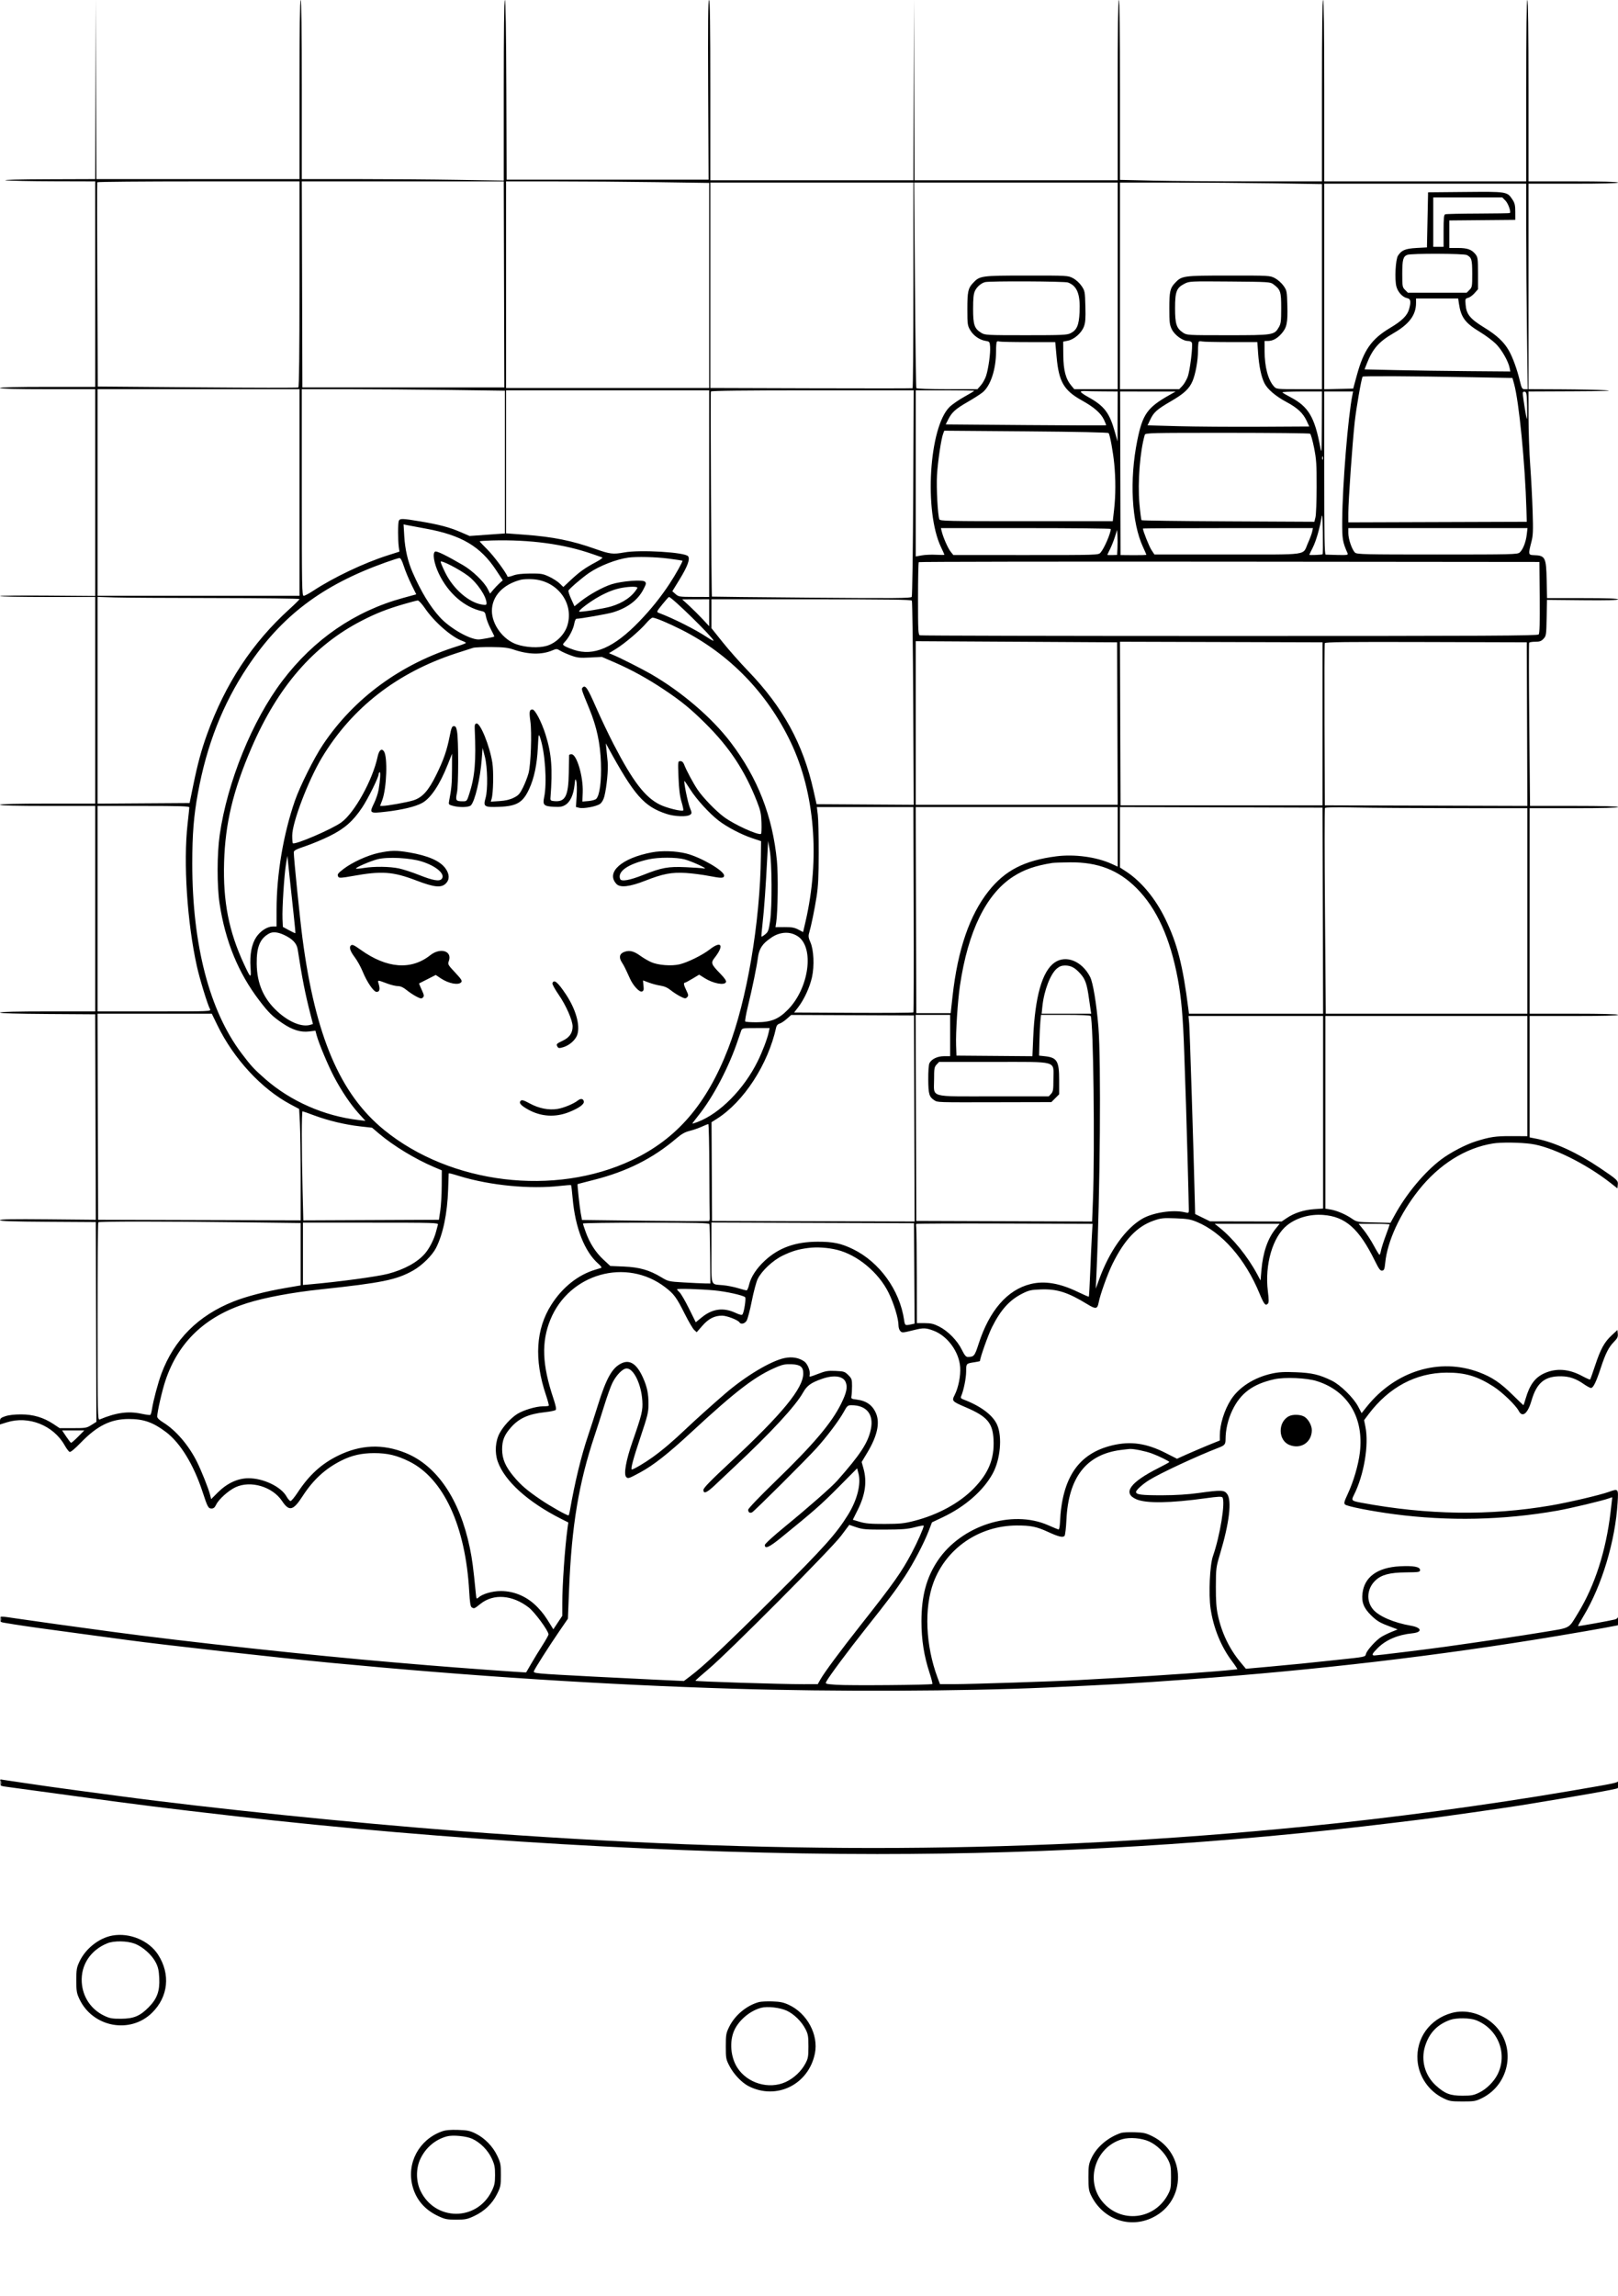 <svg xmlns="http://www.w3.org/2000/svg" width="1410" height="2000" viewBox="0 0 1410 2000" version="1.1">
	<path d="M 83.244 77.750 L 83 156 41.250 156.141 C 17.383 156.221, 1.856 156.607, 5 157.042 C 8.025 157.460, 26.813 157.847, 46.750 157.901 L 83 158 83 247.500 L 83 337 41.500 337 C 14.500 337, 0 337.349, 0 338 C 0 338.651, 14.500 339, 41.500 339 L 83 339 83 429.069 L 83 519.138 41.499 518.819 C 18.674 518.644, -0.001 518.837, -0.001 519.250 C -0 519.663, 18.675 520, 41.500 520 L 83 520 83 610 L 83 700 41.500 700 C 14.500 700, 0 700.349, 0 701 C 0 701.651, 14.500 702, 41.500 702 L 83 702 83 791.500 L 83 881 41.500 881 C 14.807 881, 0 881.353, 0 881.989 C 0 882.621, 14.978 883.072, 41.484 883.239 L 82.969 883.500 83.234 973 L 83.500 1062.500 41.750 1062.107 C 11.111 1061.819, 0 1062.016, 0 1062.846 C 0 1063.666, 11.496 1064.050, 41.750 1064.239 L 83.500 1064.500 83.752 1151.500 L 84.005 1238.500 79.648 1241.250 C 75.538 1243.844, 74.627 1244, 63.630 1244 L 51.969 1244 46.628 1240.453 C 38.001 1234.726, 29.039 1232.046, 18.428 1232.021 C 12.697 1232.008, 7.633 1232.587, 4.678 1233.594 C 0.600 1234.984, 0 1235.547, 0 1237.989 L 0 1240.790 6.089 1238.895 C 24.987 1233.014, 46.512 1241.567, 56.273 1258.837 C 57.932 1261.772, 59.916 1264.414, 60.682 1264.708 C 61.535 1265.035, 65.265 1261.947, 70.288 1256.754 C 84.648 1241.911, 96.438 1236.060, 112.068 1236.021 C 125.066 1235.989, 133.284 1238.852, 144.590 1247.351 C 157.100 1256.755, 168.746 1275.760, 176.495 1299.416 C 180.896 1312.849, 181.521 1314, 184.421 1314 C 186.102 1314, 187.223 1313.051, 188.354 1310.667 C 190.579 1305.977, 199.067 1298.342, 205.263 1295.458 C 218.456 1289.315, 237.501 1294.970, 245.819 1307.500 C 251.946 1316.729, 255.491 1315.929, 263.521 1303.500 C 272.944 1288.915, 283.421 1279.284, 297.580 1272.189 C 306.546 1267.697, 315.098 1265.756, 326 1265.739 C 337.556 1265.722, 345.774 1267.666, 356.500 1272.955 C 386.536 1287.764, 405.736 1329.303, 408.897 1386.320 C 409.424 1395.820, 409.983 1399.377, 411.054 1400.055 C 413.178 1401.398, 413.298 1401.351, 418.741 1397.017 C 430.124 1387.954, 446.497 1389.197, 460.770 1400.209 C 465.941 1404.198, 478 1420.598, 478 1423.641 C 478 1424.350, 475.603 1428.659, 472.673 1433.215 C 469.743 1437.772, 465.402 1444.875, 463.026 1449 C 460.650 1453.125, 458.621 1456.614, 458.517 1456.752 C 458.302 1457.040, 398.034 1452.659, 372.500 1450.499 C 363.150 1449.709, 349.875 1448.588, 343 1448.008 C 273.083 1442.117, 161.888 1430.053, 98.500 1421.483 C 59.895 1416.263, 31.854 1412.372, 16 1410.033 C -0.837 1407.549, -0 1407.527, 0 1410.455 C 0 1412.448, 0.611 1413.009, 3.250 1413.442 C 5.038 1413.735, 9.200 1414.417, 12.500 1414.957 C 21.227 1416.385, 42.740 1419.397, 73.500 1423.496 C 88.350 1425.475, 105.225 1427.745, 111 1428.540 C 140.107 1432.551, 244.718 1444.263, 289 1448.470 C 412.080 1460.162, 526.730 1467.525, 639.500 1470.981 C 725.953 1473.631, 839.848 1473.213, 911.070 1469.986 C 974.367 1467.117, 986.280 1466.436, 1035 1462.896 C 1148.231 1454.670, 1253.768 1442.269, 1357 1425.059 C 1373.225 1422.355, 1391.758 1419.150, 1398.185 1417.937 L 1409.869 1415.732 1410.534 1411.799 C 1410.900 1409.635, 1410.929 1407.596, 1410.599 1407.266 C 1410.270 1406.936, 1410 1407.408, 1410 1408.314 C 1410 1409.276, 1408.854 1410.253, 1407.250 1410.661 C 1402.691 1411.820, 1375.525 1416.703, 1375.169 1416.428 C 1374.987 1416.287, 1377.207 1412.235, 1380.103 1407.425 C 1396.048 1380.930, 1407.678 1342.112, 1409.665 1308.750 C 1410.395 1296.491, 1410.416 1296.516, 1401.876 1299.560 C 1394 1302.367, 1366.813 1308.726, 1351.500 1311.344 C 1298.110 1320.469, 1243.951 1319.694, 1186.440 1308.982 C 1177.773 1307.368, 1177.435 1307.033, 1179.788 1302.386 C 1188.624 1284.928, 1193.065 1258.618, 1189.866 1242.686 L 1188.731 1237.037 1192.764 1231.696 C 1210.416 1208.316, 1233.898 1195.816, 1260.500 1195.639 C 1276.661 1195.531, 1287.385 1198.704, 1301.500 1207.771 C 1309.130 1212.672, 1320.940 1224.049, 1323.464 1228.931 C 1326.675 1235.140, 1331.331 1231.417, 1334.633 1220 C 1339.153 1204.371, 1346.256 1198.573, 1360.585 1198.817 C 1367.765 1198.939, 1373.585 1200.963, 1380.252 1205.655 C 1382.866 1207.495, 1385.669 1209, 1386.482 1209 C 1388.427 1209, 1390.992 1203.732, 1395.001 1191.500 C 1399.124 1178.922, 1401.877 1173.483, 1406.489 1168.798 C 1409.447 1165.794, 1410.074 1164.475, 1409.817 1161.798 L 1409.500 1158.500 1404.422 1163.226 C 1398.051 1169.156, 1394.837 1175.039, 1390 1189.626 C 1387.897 1195.968, 1385.965 1201.368, 1385.708 1201.625 C 1385.450 1201.883, 1382.373 1200.547, 1378.870 1198.655 C 1367.292 1192.406, 1356.338 1191.546, 1346.079 1196.082 C 1337.795 1199.746, 1333.065 1206.088, 1329.517 1218.293 C 1328.605 1221.432, 1327.726 1224, 1327.564 1224 C 1327.403 1224, 1323.272 1220.040, 1318.385 1215.201 C 1307.632 1204.552, 1300.274 1199.590, 1288.880 1195.302 C 1254.454 1182.347, 1215.890 1194.195, 1191.016 1225.368 L 1186.574 1230.934 1183.572 1225.217 C 1179.513 1217.486, 1168.069 1206.264, 1160.497 1202.589 C 1149.653 1197.326, 1143.422 1195.864, 1129.367 1195.287 C 1119.105 1194.865, 1114.515 1195.122, 1108.367 1196.464 C 1092.876 1199.844, 1079.461 1208.460, 1072.509 1219.494 C 1066.844 1228.485, 1063 1240.994, 1063 1250.433 L 1063 1254.768 1057.250 1257.058 C 1050.836 1259.613, 1035.580 1266.142, 1029.613 1268.885 L 1025.725 1270.673 1015.613 1265.540 C 998.990 1257.104, 985.231 1255.161, 969.253 1258.991 C 939.823 1266.047, 925.447 1287.206, 923.728 1326 C 923.569 1329.575, 923.003 1332.406, 922.470 1332.292 C 921.936 1332.178, 917.811 1330.469, 913.302 1328.496 C 881.683 1314.655, 837.617 1328.867, 817.118 1359.516 C 807.308 1374.183, 802.999 1390.311, 803.002 1412.357 C 803.003 1428.377, 805.200 1442.311, 810.076 1457.232 C 811.705 1462.217, 812.784 1466.549, 812.475 1466.858 C 811.588 1467.745, 739.155 1468.324, 728.557 1467.530 C 719.206 1466.829, 719.049 1466.775, 720.151 1464.658 C 722.361 1460.409, 739.310 1437.618, 754.308 1418.728 C 775.047 1392.607, 780.621 1385.174, 788.591 1373.009 C 796.213 1361.377, 805.267 1344.079, 809.414 1333.225 L 812.154 1326.054 821.561 1321.598 C 841.065 1312.359, 856.996 1298.416, 865.119 1283.477 C 871.745 1271.289, 873.549 1251.709, 869.012 1241.221 C 865.357 1232.771, 854.760 1224.770, 839.648 1219.051 C 837.463 1218.224, 836.974 1217.567, 837.556 1216.236 C 839.733 1211.262, 841.891 1200.722, 841.942 1194.817 C 842.006 1187.468, 841.763 1187.727, 849.750 1186.485 C 852.087 1186.122, 854 1185.697, 854 1185.542 C 854 1182.837, 861.179 1162.612, 864.454 1156.091 C 872.129 1140.809, 879.750 1132.377, 890.973 1126.747 C 896.705 1123.872, 898.566 1123.461, 907.234 1123.156 C 921.212 1122.665, 930.646 1125.684, 947.650 1136.092 C 954.922 1140.543, 956.341 1140.326, 957.415 1134.600 C 958.706 1127.720, 965.183 1109.631, 969.444 1101.005 C 979.949 1079.740, 990.848 1068.287, 1005.393 1063.229 C 1011.768 1061.011, 1013.617 1060.817, 1024.476 1061.222 C 1034.616 1061.599, 1037.519 1062.092, 1043 1064.363 C 1064.883 1073.431, 1085.155 1096.565, 1097.584 1126.653 C 1101.484 1136.095, 1102.750 1137.677, 1104.780 1135.648 C 1105.807 1134.621, 1105.827 1132.475, 1104.879 1124.765 C 1102.017 1101.476, 1109.118 1077.203, 1121.711 1067.229 C 1129.894 1060.748, 1141.349 1057.456, 1152.890 1058.270 C 1172.432 1059.648, 1184.288 1070.130, 1198.155 1098.288 C 1201.660 1105.405, 1202.865 1107.021, 1204.492 1106.788 C 1206.190 1106.544, 1206.600 1105.485, 1207.151 1099.918 C 1209.003 1081.193, 1220.095 1057.102, 1236.226 1036.763 C 1254.096 1014.233, 1277.008 999.854, 1301.177 996.002 C 1308.222 994.879, 1324.378 995.064, 1334.212 996.382 C 1351.916 998.753, 1381.985 1013.527, 1403.500 1030.424 L 1409.500 1035.137 1409.816 1032.032 C 1410.197 1028.286, 1409.614 1027.738, 1394 1017.189 C 1374.882 1004.273, 1354.783 995.025, 1339.142 991.948 L 1333 990.740 1333 937.870 L 1333 885 1371.500 885 C 1396.500 885, 1410 884.649, 1410 884 C 1410 883.351, 1396.500 883, 1371.500 883 L 1333 883 1333 793.500 L 1333 704 1371.500 704 C 1396.500 704, 1410 703.649, 1410 703 C 1410 702.351, 1396.555 702, 1371.664 702 L 1333.328 702 1332.679 631.381 C 1332.322 592.540, 1332.274 560.365, 1332.574 559.881 C 1332.873 559.396, 1335.263 559, 1337.885 559 C 1341.714 559, 1343.128 558.493, 1345.076 556.422 C 1347.396 553.956, 1347.514 553.171, 1347.815 538.172 L 1348.129 522.500 1379.065 522.803 C 1400.258 523.011, 1410 522.775, 1410 522.053 C 1410 521.338, 1400.073 521, 1379.088 521 L 1348.176 521 1347.835 505.250 C 1347.403 485.329, 1346.636 483.862, 1336.500 483.566 C 1331.828 483.429, 1331.719 482.792, 1334.535 472 C 1335.975 466.481, 1336.137 462.483, 1335.608 445.500 C 1335.265 434.500, 1334.326 416.500, 1333.521 405.500 C 1332.715 394.500, 1332.044 375.488, 1332.028 363.250 L 1332 341 1371.250 340.830 C 1397.701 340.715, 1406.913 340.430, 1399.500 339.957 C 1393.450 339.571, 1375.787 339.197, 1360.250 339.127 L 1332 339 1332 249.500 L 1332 160 1371 160 C 1396.333 160, 1410 159.650, 1410 159 C 1410 158.350, 1396.333 158, 1371 158 L 1332 158 1332 79 C 1332 27, 1331.658 0, 1331 0 C 1330.342 0, 1330 27, 1330 79 L 1330 158 1242 158 L 1154 158 1154 79 C 1154 27, 1153.658 0, 1153 0 C 1152.342 0, 1152 27, 1152 79 L 1152 158 1092.663 158 C 1060.027 158, 1020.427 157.703, 1004.663 157.339 L 976 156.678 976 78.339 C 976 26.780, 975.658 0, 975 0 C 974.342 0, 974 26.833, 974 78.500 L 974 157 885.506 157 L 797.012 157 796.750 78.250 L 796.488 -0.500 796.244 78.250 L 796 157 707.500 157 L 619 157 619 78.500 C 619 21.315, 618.696 0, 617.882 0 C 617.065 0, 616.863 21.030, 617.132 78.250 L 617.500 156.500 529.500 156.500 L 441.500 156.500 441.244 78.250 C 441.077 27.242, 440.642 0, 439.994 0 C 439.344 0, 439 27.209, 439 78.663 L 439 157.325 399.250 156.664 C 377.387 156.300, 337.788 156.002, 311.250 156.001 L 263 156 263 78 C 263 26.667, 262.658 0, 262 0 C 261.342 0, 261 26.667, 261 78 L 261 156 172.506 156 L 84.012 156 83.750 77.750 L 83.488 -0.500 83.244 77.750 M 84.751 158.750 C 84.548 159.162, 84.569 199.369, 84.796 248.097 L 85.209 336.695 172.082 337.420 C 219.862 337.819, 259.415 337.862, 259.977 337.514 C 260.662 337.091, 261 307.307, 261 247.441 L 261 158 173.059 158 C 124.691 158, 84.953 158.338, 84.751 158.750 M 263.245 247.750 L 263.500 337.500 351.500 337.500 L 439.500 337.500 439.475 328.750 C 439.461 323.938, 439.349 283.550, 439.225 239 L 439 158 350.995 158 L 262.989 158 263.245 247.750 M 441 248 L 441 338 529.500 338 L 618 338 618 248.663 L 618 159.326 572.250 158.664 C 547.087 158.300, 507.262 158.002, 483.750 158.001 L 441 158 441 248 M 619 248.484 L 619 337.968 706.750 338.234 C 755.013 338.380, 794.837 338.361, 795.250 338.191 C 795.663 338.021, 796 297.634, 796 248.441 L 796 159 707.500 159 L 619 159 619 248.484 M 797.321 248.073 C 797.679 297.063, 798.230 337.563, 798.545 338.073 C 798.874 338.604, 810.358 339, 825.455 339 L 851.793 339 854.786 335.591 C 856.432 333.716, 858.481 330.004, 859.341 327.341 C 861.398 320.962, 863.231 307.641, 862.824 302.012 C 862.514 297.717, 862.346 297.499, 858.917 296.946 C 853.622 296.093, 848.310 292.385, 845.491 287.575 C 843.155 283.589, 843 282.446, 843 269.227 C 843 254.093, 843.639 251.094, 847.814 246.624 C 853.837 240.175, 854.751 240.046, 894.593 240.022 C 930.452 240, 930.714 240.015, 935.093 242.324 C 937.651 243.673, 940.759 246.505, 942.500 249.074 C 945.402 253.356, 945.511 253.935, 945.850 266.843 C 946.131 277.550, 945.869 281.055, 944.522 284.582 C 942.404 290.127, 936.075 295.666, 930.605 296.761 L 926.500 297.583 926.612 309.542 C 926.736 322.680, 928.724 330.142, 933.667 336.016 L 936.178 339 955.089 339 L 974 339 974 249 L 974 159 885.335 159 L 796.671 159 797.321 248.073 M 976 249 L 976 339 1001.813 339 L 1027.626 339 1030.349 336.157 C 1031.847 334.594, 1033.945 331.018, 1035.012 328.211 C 1037.002 322.972, 1039.662 301.166, 1038.636 298.493 C 1038.314 297.655, 1036.819 297, 1035.227 297 C 1030.689 297, 1023.595 291.861, 1021.144 286.798 C 1019.274 282.934, 1019 280.630, 1019 268.749 C 1019 254.092, 1019.657 251.075, 1023.814 246.624 C 1029.837 240.175, 1030.751 240.046, 1070.593 240.022 C 1106.466 240, 1106.712 240.014, 1111.093 242.327 C 1113.517 243.606, 1116.850 246.570, 1118.500 248.912 C 1121.404 253.033, 1121.511 253.591, 1121.855 266.263 C 1122.259 281.145, 1121.384 285.354, 1116.806 290.568 C 1113.041 294.856, 1109.123 297, 1105.050 297 L 1102 297 1102.017 305.750 C 1102.045 319.714, 1105.067 331.037, 1110.291 336.750 C 1112.292 338.938, 1112.891 339, 1132.174 339 L 1152 339 1152 249.663 L 1152 160.326 1109.250 159.664 C 1085.737 159.300, 1046.138 159.002, 1021.250 159.001 L 976 159 976 249 M 1154 249.530 L 1154 339.060 1166.625 338.780 L 1179.249 338.500 1182.412 326.903 C 1188.399 304.949, 1195.142 295.339, 1211.340 285.673 C 1221.796 279.433, 1226.376 274.910, 1227.940 269.277 C 1229.782 262.645, 1229.361 260.322, 1226.202 259.690 C 1222.295 258.909, 1218.208 254.486, 1216.898 249.622 C 1215.229 243.421, 1216.125 225.984, 1218.283 222.691 C 1221.428 217.890, 1224.693 216.539, 1234.448 216 L 1243.500 215.500 1244 191.500 L 1244.500 167.500 1277 167.201 C 1313.360 166.868, 1313.368 166.869, 1317.983 173.781 C 1320.029 176.847, 1320.468 178.730, 1320.483 184.500 L 1320.500 191.500 1291.750 191.765 L 1263 192.031 1263 204.015 L 1263 216 1270.550 216 C 1278.856 216, 1282.560 217.354, 1285.912 221.615 C 1287.801 224.016, 1288 225.589, 1288 238.100 L 1288 251.930 1284.989 255.360 C 1283.333 257.246, 1280.804 259.083, 1279.369 259.443 C 1276.885 260.067, 1276.782 260.356, 1277.208 265.489 C 1277.895 273.785, 1281.118 277.747, 1293.220 285.181 C 1304.496 292.107, 1310.640 297.849, 1314.963 305.500 C 1318.324 311.449, 1322.055 321.754, 1324.466 331.750 C 1326.071 338.403, 1326.426 339, 1328.771 339 L 1331.327 339 1330.663 289.336 C 1330.299 262.020, 1330 221.745, 1330 199.836 L 1330 160 1242 160 L 1154 160 1154 249.530 M 1249 193.500 L 1249 215 1253.500 215 L 1258 215 1258 201.107 C 1258 189.990, 1258.285 187.104, 1259.428 186.666 C 1260.214 186.364, 1273.126 186.079, 1288.122 186.032 C 1303.118 185.985, 1315.554 185.779, 1315.758 185.575 C 1316.889 184.444, 1314.297 177.144, 1311.922 174.768 L 1309.154 172 1279.077 172 L 1249 172 1249 193.500 M 1226.315 222.007 C 1222.739 223.448, 1222 226.269, 1222 238.480 C 1222 249.474, 1222.130 250.221, 1224.455 252.545 L 1226.909 255 1252.500 255 L 1278.091 255 1280.545 252.545 C 1282.878 250.213, 1282.998 249.507, 1282.968 238.295 C 1282.935 226.025, 1282.457 224.369, 1278.316 222.163 C 1275.700 220.770, 1229.728 220.632, 1226.315 222.007 M 858.500 245.733 C 855.059 246.594, 851.312 249.824, 849.623 253.381 C 848.397 255.965, 848.001 259.823, 848.004 269.151 C 848.008 283.031, 849.137 286.284, 855.241 290.005 C 858.331 291.890, 860.339 291.993, 894 291.995 C 925.812 291.997, 929.860 291.815, 932.966 290.248 C 938.448 287.483, 940.242 283.298, 940.786 272.006 C 941.541 256.320, 938.731 249.104, 930.685 246.064 C 927.858 244.995, 862.639 244.696, 858.500 245.733 M 1032.074 247.222 C 1025.256 250.731, 1024 254.041, 1024.002 268.484 C 1024.003 282.198, 1025.216 285.934, 1030.898 289.730 C 1034.272 291.984, 1034.548 292, 1069.898 291.998 C 1109.740 291.997, 1110.466 291.883, 1114.466 285 C 1116.231 281.962, 1116.500 279.760, 1116.500 268.323 C 1116.500 253.950, 1115.951 252.294, 1109.616 247.562 C 1106.969 245.584, 1105.419 245.489, 1071.678 245.222 C 1036.765 244.946, 1036.467 244.961, 1032.074 247.222 M 1234 263.822 C 1234 274.421, 1228.102 282.314, 1214.186 290.335 C 1201.712 297.526, 1196.101 303.925, 1191.128 316.638 L 1189.118 321.776 1216.309 322.386 C 1231.264 322.721, 1259.850 323.127, 1279.833 323.287 L 1316.165 323.577 1315.576 320.539 C 1314.441 314.692, 1308.612 304.483, 1303.565 299.500 C 1300.779 296.750, 1294.643 292.169, 1289.930 289.320 C 1276.737 281.347, 1273.105 276.448, 1271.342 264.250 L 1270.728 260 1252.364 260 L 1234 260 1234 263.822 M 868.698 297.636 C 868.314 298.019, 868 301.829, 868 306.101 C 868 321.743, 863.163 336.327, 856.126 341.900 C 854.054 343.541, 848.341 347.196, 843.429 350.022 C 832.776 356.152, 829.586 358.986, 826.469 365.094 L 824.125 369.688 893.810 370.263 C 932.137 370.579, 963.660 370.673, 963.862 370.471 C 964.064 370.270, 963.240 368.061, 962.031 365.563 C 959.217 359.751, 953.424 354.700, 942.809 348.804 C 927.072 340.064, 922.731 332.594, 920.762 310.867 L 919.596 298 895.880 298 C 882.836 298, 871.541 297.761, 870.780 297.469 C 870.018 297.177, 869.082 297.252, 868.698 297.636 M 1044.725 297.609 C 1044.326 298.007, 1044 301.521, 1044 305.417 C 1044 313.925, 1041.839 325.876, 1039.180 332.080 C 1036.366 338.644, 1031.782 342.907, 1020.500 349.453 C 1008.273 356.547, 1005.416 359.078, 1002.393 365.500 L 1000.039 370.500 1026.770 371.236 C 1041.471 371.640, 1073.178 371.865, 1097.229 371.736 L 1140.957 371.500 1138.632 366.500 C 1135.546 359.863, 1130.552 355.212, 1121.105 350.179 C 1111.741 345.189, 1104.622 339.139, 1101.949 333.900 C 1099.175 328.463, 1097.187 319.112, 1096.389 307.750 L 1095.705 298 1072.602 297.986 C 1059.896 297.979, 1048.589 297.728, 1047.475 297.428 C 1046.361 297.129, 1045.123 297.210, 1044.725 297.609 M 1187.441 328.094 C 1186.357 329.852, 1181.902 355.398, 1180.568 367.500 C 1178.540 385.899, 1175.001 436.273, 1175.001 446.756 L 1175 455.012 1252.750 454.756 L 1330.500 454.500 1330.199 444 C 1329.054 403.993, 1323.728 349.689, 1319.446 334.366 L 1318.012 329.233 1282.756 328.589 C 1230.837 327.640, 1187.858 327.417, 1187.441 328.094 M 85 429 L 85 519 173 519 L 261 519 261 429 L 261 339 173 339 L 85 339 85 429 M 263 429 C 263 511.685, 263.133 519, 264.637 519 C 265.538 519, 269.250 517.041, 272.887 514.647 C 290.617 502.977, 316.992 490.437, 337.791 483.789 L 348.082 480.500 347.529 476.500 C 346.727 470.695, 346.727 455.794, 347.528 453.750 C 348.412 451.496, 350.487 451.535, 365.870 454.101 C 382.569 456.885, 391.660 459.283, 401.263 463.435 L 409.209 466.870 424.604 465.772 L 440 464.674 440 402.500 L 440 340.327 391.836 339.663 C 365.345 339.298, 325.520 339, 303.336 339 L 263 339 263 429 M 441 402.288 L 441 464.576 457.250 465.782 C 481.936 467.614, 498.294 470.898, 518.665 478.114 C 531.510 482.664, 534.177 482.989, 544 481.199 C 557.891 478.669, 597.084 481.027, 599.659 484.548 C 601.505 487.073, 599.109 493.511, 592.048 505.002 L 585.898 515.009 588.699 517.473 C 591.370 519.822, 592.115 519.938, 604.750 519.968 L 618 520 618 430 L 618 340 529.500 340 L 441 340 441 402.288 M 619.483 341.027 C 618.967 341.863, 619.886 519.032, 620.410 519.700 C 620.497 519.811, 659.519 520.220, 707.126 520.609 C 780.307 521.208, 793.818 521.104, 794.541 519.934 C 795.011 519.173, 795.589 478.377, 795.826 429.275 L 796.256 340 708.187 340 C 649.009 340, 619.910 340.337, 619.483 341.027 M 798 412.363 L 798 484.727 803.211 483.780 C 806.077 483.259, 811.702 483.015, 815.711 483.238 C 819.720 483.461, 823 483.450, 823 483.214 C 823 482.979, 821.656 479.970, 820.013 476.528 C 805.171 445.429, 809.639 372.145, 827.451 354.545 C 829.702 352.320, 835.472 348.321, 840.272 345.658 C 845.072 342.995, 849 340.632, 849 340.408 C 849 340.184, 837.525 340, 823.500 340 L 798 340 798 412.363 M 941.875 341.078 C 941.299 341.433, 944.129 343.546, 948.164 345.773 C 962.368 353.611, 966.871 359.511, 971.617 376.500 L 973.851 384.500 973.926 362.750 L 974 341 961.250 340.919 C 954.237 340.874, 947.245 340.746, 945.711 340.634 C 944.177 340.522, 942.450 340.722, 941.875 341.078 M 976.314 412.244 L 976.500 483.489 987.750 483.586 C 993.938 483.639, 999 483.481, 999 483.235 C 999 482.988, 997.713 480.022, 996.139 476.643 C 986.147 455.185, 984.124 418.083, 991.072 383.721 C 995.706 360.805, 999.806 354.996, 1019 344.152 L 1024.500 341.044 1000.314 341.022 L 976.129 341 976.314 412.244 M 1117.550 341.881 C 1118.072 342.365, 1121.372 344.278, 1124.882 346.131 C 1140.265 354.252, 1145.709 363.460, 1150.525 389.500 C 1151.728 396.008, 1151.826 394.548, 1151.910 368.750 L 1152 341 1134.300 341 C 1124.045 341, 1117 341.370, 1117.550 341.881 M 1154 412 C 1154 468.074, 1154.263 483.023, 1155.250 483.112 C 1155.938 483.173, 1160.677 483.311, 1165.783 483.419 C 1173.859 483.590, 1174.977 483.413, 1174.380 482.058 C 1169.958 472.026, 1169.561 469.617, 1169.664 453.500 C 1169.863 422.488, 1174.729 362.717, 1178.598 343.750 L 1179.159 341 1166.579 341 L 1154 341 1154 412 M 1327 342.433 C 1327 345.206, 1330.041 364.375, 1330.564 364.897 C 1330.841 365.174, 1330.939 360.028, 1330.783 353.462 C 1330.536 343.020, 1330.281 341.482, 1328.750 341.189 C 1327.680 340.984, 1327 341.467, 1327 342.433 M 821.894 377.780 C 820.139 382.394, 817.217 402.138, 816.533 414 C 815.910 424.799, 817.189 448.724, 818.584 452.357 C 819.161 453.861, 825.592 454, 894.466 454 L 969.718 454 970.859 443.964 C 972.271 431.544, 972.315 417.416, 970.983 403.856 C 969.972 393.564, 967.336 379.116, 966.130 377.261 C 965.739 376.658, 938.511 376.077, 894.195 375.726 L 822.889 375.161 821.894 377.780 M 997.621 378.750 C 993.451 392.937, 991.325 420.020, 992.928 438.500 C 993.597 446.200, 994.449 452.785, 994.822 453.133 C 995.195 453.481, 1029.229 453.931, 1070.454 454.133 L 1145.408 454.500 1146.373 450.500 C 1146.904 448.300, 1147.357 436.375, 1147.379 424 C 1147.416 404.468, 1147.120 399.985, 1145.135 390.012 C 1143.877 383.694, 1142.320 378.188, 1141.674 377.778 C 1141.028 377.367, 1108.468 377.024, 1069.317 377.015 C 1002.379 377.001, 998.104 377.104, 997.621 378.750 M 1152.158 399 C 1152.158 400.375, 1152.385 400.938, 1152.662 400.250 C 1152.940 399.563, 1152.940 398.438, 1152.662 397.750 C 1152.385 397.063, 1152.158 397.625, 1152.158 399 M 1151.674 450.500 C 1150.034 460.426, 1146.883 471.289, 1143.971 477.058 C 1142.337 480.295, 1141 483.078, 1141 483.243 C 1141 483.746, 1152.032 483.302, 1152.556 482.777 C 1152.826 482.508, 1152.923 474.010, 1152.773 463.894 C 1152.568 450.100, 1152.293 446.750, 1151.674 450.500 M 352.299 467.136 C 352.968 478.454, 355.451 489.226, 359.533 498.521 C 367.014 515.557, 374.749 528.281, 383.338 537.679 C 391.990 547.146, 409.138 557, 416.961 557 C 419.315 557, 429.796 555.085, 430.758 554.479 C 430.901 554.390, 429.488 551.384, 427.620 547.800 C 425.752 544.216, 423.909 539.419, 423.523 537.139 C 422.945 533.715, 422.360 532.893, 420.162 532.414 C 404.697 529.048, 390.509 516.702, 382.341 499.503 C 378.111 490.596, 376.656 481.453, 379.307 480.436 C 380.819 479.855, 389.089 483.906, 403.500 492.284 C 411.698 497.051, 421.809 506.745, 424.899 512.802 L 427.074 517.065 429.787 513.815 C 431.279 512.027, 433.774 509.417, 435.331 508.015 L 438.162 505.466 432.231 496.483 C 418.649 475.912, 402.059 466.126, 371.223 460.496 C 363.675 459.118, 356.192 457.716, 354.593 457.381 L 351.686 456.772 352.299 467.136 M 820.620 462.750 C 821.894 468.073, 826.045 477.533, 828.400 480.482 L 830.781 483.463 893.951 483.482 C 955.857 483.500, 957.157 483.460, 958.948 481.500 C 962.099 478.050, 967.933 464.662, 967.989 460.750 C 967.995 460.337, 934.691 460, 893.981 460 L 819.962 460 820.620 462.750 M 996 460.404 C 996 462.423, 1001.429 476.050, 1003.450 479.104 L 1006.028 483 1069.859 483 C 1142.721 483, 1134.809 484.136, 1139.850 472.954 C 1141.451 469.404, 1143.075 465.038, 1143.459 463.250 L 1144.159 460 1070.079 460 C 1029.336 460, 996 460.182, 996 460.404 M 1175 464.462 C 1175 469.664, 1178.237 478.999, 1180.865 481.378 C 1182.523 482.878, 1189.029 483.028, 1252.500 483.028 C 1317.778 483.028, 1322.441 482.913, 1324.301 481.264 C 1327.160 478.729, 1329.678 472.390, 1330.463 465.750 L 1331.144 460 1253.072 460 L 1175 460 1175 464.462 M 971.629 467.500 C 970.601 470.800, 968.688 475.623, 967.379 478.217 C 966.071 480.811, 965 483.097, 965 483.296 C 965 483.496, 966.913 483.594, 969.250 483.515 L 973.500 483.371 973.801 477.649 C 973.967 474.502, 973.967 469.581, 973.801 466.713 L 973.500 461.500 971.629 467.500 M 428.750 470.784 C 422.837 470.940, 418 471.275, 418 471.527 C 418 471.780, 421.053 475.028, 424.785 478.744 C 430.346 484.281, 441.065 498.696, 442.238 502.214 C 442.397 502.690, 444.545 502.309, 447.013 501.368 C 450.146 500.173, 454.667 499.633, 462 499.578 C 471.501 499.507, 473.071 499.767, 478.500 502.304 C 481.800 503.846, 485.943 506.504, 487.707 508.209 L 490.914 511.309 497.401 505.241 C 505.008 498.126, 509.977 494.587, 519.333 489.625 C 523.090 487.631, 525.565 485.804, 524.833 485.564 C 524.100 485.323, 520.300 484.006, 516.390 482.635 C 491.344 473.859, 462.093 469.903, 428.750 470.784 M 547.500 485.715 C 536.994 487.168, 522.601 492.790, 513.325 499.064 C 507.509 502.999, 495.978 512.893, 495.374 514.468 C 495.136 515.089, 496.217 518.410, 497.778 521.848 L 500.615 528.098 505.862 523.921 C 513.323 517.980, 525.411 511.290, 533 508.901 C 541.868 506.109, 559.945 504.700, 561.992 506.641 C 563.310 507.890, 563.150 508.694, 560.634 513.500 C 555.735 522.859, 546.710 529.611, 534 533.429 C 529.310 534.838, 505.853 538.957, 502.338 538.989 C 501.699 538.995, 500.870 540.811, 500.496 543.024 C 499.699 547.740, 496.052 554.953, 492.559 558.720 C 490.247 561.214, 490.204 561.454, 491.862 562.616 C 492.834 563.297, 496.525 564.834, 500.065 566.033 C 517.322 571.875, 535.045 564.183, 557.136 541.263 C 567.292 530.725, 575.807 520.139, 583.401 508.607 C 588.798 500.412, 595.235 488.902, 594.714 488.380 C 594.577 488.244, 589.092 487.427, 582.524 486.566 C 571.523 485.123, 554.728 484.715, 547.500 485.715 M 336 489.917 C 280.616 509.694, 245.195 536.511, 215.525 581.130 C 194.157 613.263, 180.213 648.735, 172.532 690.500 C 168.812 710.727, 167.548 726.477, 167.557 752.500 C 167.581 823.023, 182.510 880.464, 210.423 917.425 C 218.823 928.549, 221.262 931.200, 230.820 939.599 C 253.104 959.183, 282.368 972.087, 312.537 975.633 L 318.467 976.330 312.644 969.915 C 305.506 962.051, 297.580 950.291, 291.045 937.869 C 285.888 928.067, 277.858 908.901, 275.969 901.885 L 274.865 897.786 269.435 898.465 C 262.093 899.382, 254.838 897.158, 246.289 891.370 C 237.356 885.321, 234.239 882.268, 225.998 871.497 C 207.685 847.558, 196.344 819.905, 191.345 787 C 189.042 771.840, 189.080 743.966, 191.427 727.500 C 198.018 681.264, 219.810 627.651, 246.098 593 C 273.499 556.883, 309.183 532.382, 351.123 520.888 L 362.746 517.703 358.504 509.102 C 356.172 504.371, 353.215 497.238, 351.935 493.250 C 350.327 488.245, 349.125 486.026, 348.053 486.084 C 347.199 486.130, 341.775 487.855, 336 489.917 M 384 489.337 C 384 490.124, 385.877 494.533, 388.172 499.134 C 395.162 513.153, 408.618 524.796, 419.917 526.603 C 423.481 527.173, 423.997 527.017, 423.978 525.378 C 423.910 519.540, 415.767 507.498, 407.878 501.567 C 400.074 495.701, 384 487.468, 384 489.337 M 800.668 489.665 C 800.301 490.033, 800 504.385, 800 521.560 C 800 549.112, 800.186 552.857, 801.582 553.393 C 802.452 553.727, 923.897 554, 1071.459 554 C 1297.419 554, 1339.935 553.784, 1340.892 552.630 C 1341.701 551.656, 1341.953 542.332, 1341.765 520.380 L 1341.500 489.500 1071.418 489.248 C 922.874 489.110, 801.036 489.297, 800.668 489.665 M 453.982 504.976 C 438.343 508.961, 428.667 519.329, 428.667 532.100 C 428.667 544.033, 438.417 557.224, 450.227 561.270 C 458.347 564.051, 469.426 564.600, 476.421 562.566 C 484.623 560.182, 492.177 552.638, 494.556 544.456 C 500.162 525.173, 485.703 505.976, 464.500 504.550 C 460.650 504.291, 455.917 504.483, 453.982 504.976 M 542 512.035 C 535.738 513.147, 529.614 515.479, 522.079 519.621 C 514.014 524.054, 503.262 532.254, 504.829 532.776 C 506.489 533.330, 526.076 530.163, 532.306 528.334 C 543.027 525.187, 551.166 519.516, 555.391 512.250 C 556.230 510.807, 549.520 510.699, 542 512.035 M 85 609.983 L 85 700.023 125.112 699.761 L 165.224 699.500 168.507 683.500 C 172.274 665.143, 175.544 653.120, 180.484 639.474 C 196.421 595.449, 219.820 559.929, 252.217 530.585 C 257.048 526.210, 261 522.264, 261 521.815 C 261 521.367, 228.038 520.967, 187.750 520.926 C 147.462 520.885, 107.862 520.648, 99.750 520.398 L 85 519.944 85 609.983 M 577.142 526.510 C 572.031 532.889, 571.971 533.039, 574.212 533.892 C 587.359 538.895, 605.993 548.301, 616.337 555.154 C 619.547 557.281, 622.022 558.573, 621.837 558.024 C 620.648 554.505, 585.377 520, 582.968 520 C 582.633 520, 580.011 522.930, 577.142 526.510 M 600.500 527.584 C 603.800 530.615, 609.087 535.877, 612.250 539.276 L 618 545.457 618 533.729 L 618 522 606.250 522.036 L 594.500 522.073 600.500 527.584 M 620 534.603 L 620 547.205 629.721 559.353 C 635.068 566.034, 645.080 577.351, 651.971 584.503 C 682.361 616.042, 699.829 647.950, 708.906 688.500 L 711.592 700.500 753.925 700.761 L 796.258 701.022 795.824 612.731 C 795.585 564.171, 795.051 523.891, 794.636 523.220 C 794.052 522.275, 774.277 522, 706.941 522 L 620 522 620 534.603 M 351.500 526.334 C 336.854 530.646, 327.812 534.210, 315.464 540.541 C 273.359 562.129, 242.082 598.163, 219.064 651.602 C 203.104 688.654, 196.276 717.200, 195.288 751 C 194.285 785.308, 199.378 811.326, 212.699 839.950 C 218.516 852.447, 219.023 852.705, 218.324 842.806 C 217.530 831.549, 219.290 822.282, 223.378 816.193 C 226.932 810.900, 232.977 807.041, 237.750 807.016 L 241 807 241.010 792.250 C 241.030 761.471, 246.933 726.488, 256.997 697.500 C 261.416 684.773, 273.682 660.231, 281.374 648.727 C 308.552 608.077, 349.344 578.236, 398.750 562.862 C 402.738 561.621, 406 560.335, 406 560.004 C 406 559.673, 404.538 558.871, 402.750 558.221 C 393.394 554.823, 378.450 541.738, 370.294 529.802 C 367.738 526.061, 364.939 523.022, 364.073 523.048 C 363.208 523.074, 357.550 524.553, 351.500 526.334 M 563.186 542.781 C 557.717 549.222, 544.281 560.652, 536.790 565.235 L 530.686 568.971 534.593 570.593 C 540.704 573.131, 559.774 582.791, 567.500 587.262 C 594.159 602.690, 620.387 625.177, 636.665 646.560 C 660.287 677.591, 673.253 710.798, 677.056 750 C 678.228 762.080, 677.840 794.168, 676.408 803.550 L 675.790 807.601 683.645 807.550 C 689.867 807.510, 692.369 807.957, 695.679 809.697 L 699.858 811.894 701.877 803.197 C 714.758 747.711, 710.085 690.486, 689.081 646.500 C 668.629 603.670, 635.731 569.766, 594.141 548.659 C 582.800 542.904, 571.097 538, 568.702 538 C 567.901 538, 565.419 540.151, 563.186 542.781 M 798 629.750 L 798 701 886.007 701 L 974.013 701 973.757 630.250 L 973.500 559.500 885.750 559 L 798 558.500 798 629.750 M 976.243 630.245 L 976.500 701.500 1064.500 701.500 L 1152.500 701.500 1152.500 630.500 L 1152.500 559.500 1064.243 559.245 L 975.987 558.989 976.243 630.245 M 1154.462 560.245 C 1154.198 560.935, 1154.099 593, 1154.241 631.500 L 1154.500 701.500 1242.757 701.755 L 1331.013 702.011 1330.757 630.755 L 1330.500 559.500 1242.721 559.245 C 1173.026 559.042, 1154.843 559.248, 1154.462 560.245 M 412.249 564.315 C 410.737 564.763, 403.907 566.965, 397.071 569.207 C 346.032 585.946, 306.819 616.434, 280.651 659.721 C 268.777 679.364, 254.680 716.252, 254.657 727.739 C 254.651 731.171, 254.873 734.206, 255.151 734.484 C 256.893 736.226, 289.538 722.193, 297.596 716.238 C 309.105 707.732, 324.773 679.323, 329.062 659.181 C 330.277 653.480, 332.468 651.551, 334.528 654.369 C 337.955 659.056, 337.003 686.708, 333.056 697.094 L 331.192 702 333.346 701.996 C 337.396 701.988, 354.492 698.929, 360 697.227 C 368.035 694.743, 373.348 688.869, 380.222 674.868 C 386.598 661.879, 389.435 653.703, 391.887 641.247 C 393.335 633.889, 393.913 632.500, 395.526 632.500 C 397.011 632.500, 397.631 633.517, 398.270 637 C 399.643 644.487, 399.614 683.778, 398.231 690.440 C 396.812 697.274, 397.261 697.960, 403.168 697.985 C 406.788 698, 406.864 697.917, 408.870 691.750 C 413.842 676.466, 414.972 663.198, 413.702 635.022 C 413.543 631.501, 413.864 630.472, 415.203 630.208 C 418.567 629.544, 426.677 649.512, 429.038 664.271 C 430.270 671.971, 429.889 690.865, 428.401 695.891 L 427.693 698.283 435.241 697.798 C 440.439 697.465, 444.301 696.564, 447.644 694.907 C 451.801 692.846, 452.967 691.565, 455.743 686 C 457.527 682.425, 459.710 676.800, 460.594 673.500 C 462.628 665.908, 463.593 638.212, 462.174 628.153 C 461.021 619.986, 461.375 618, 463.983 618 C 466.311 618, 471.958 628.824, 475.462 640 C 480.681 656.648, 481.678 669.610, 479.695 695 C 479.527 697.156, 479.964 697.544, 482.869 697.822 C 492.654 698.758, 495.335 693.559, 495.668 673 C 495.798 665.025, 495.925 658.163, 495.952 657.750 C 495.978 657.337, 496.925 657, 498.055 657 C 502.628 657, 508.371 676.622, 507.817 690.355 L 507.500 698.211 512.801 697.769 C 515.716 697.526, 518.759 696.670, 519.562 695.866 C 522.603 692.825, 524.234 680.424, 523.686 664.500 C 523.098 647.415, 520.005 633.035, 513.542 617.345 C 506.515 600.285, 506.468 600.132, 507.816 598.784 C 510.143 596.457, 512.078 599.343, 519.364 616 C 523.334 625.075, 530.187 639.475, 534.593 648 C 551.451 680.614, 562.134 694.566, 575.102 700.903 C 581.194 703.880, 594.257 707.076, 595.451 705.882 C 595.733 705.600, 595.036 702.248, 593.902 698.434 C 592.434 693.499, 591.678 687.391, 591.282 677.250 C 590.730 663.138, 590.745 663, 592.887 663 C 594.327 663, 595.397 663.918, 596.090 665.750 C 598.034 670.889, 604.206 682.413, 607.988 687.966 C 612.773 694.992, 623.878 706.453, 631 711.717 C 639.904 718.298, 660.758 727.792, 663.181 726.368 C 663.555 726.148, 663.739 721.813, 663.589 716.734 C 663.357 708.860, 662.779 706.124, 659.661 698.156 C 649.083 671.121, 635.610 650.785, 614.355 629.767 C 601.612 617.167, 593.535 610.589, 578.500 600.565 C 564.276 591.083, 549.981 583.223, 535.829 577.103 L 524.500 572.205 514.249 572.736 C 505.307 573.200, 503.201 572.981, 497.749 571.021 C 494.312 569.786, 490.067 567.907, 488.316 566.847 C 485.307 565.024, 484.921 565.008, 481.316 566.543 C 472.123 570.459, 460.370 570.207, 447.565 565.818 C 442.722 564.158, 438.830 563.715, 428.249 563.620 C 420.961 563.554, 413.761 563.867, 412.249 564.315 M 468.680 651.543 C 467.953 666.083, 465.468 677.858, 461.150 687.226 C 455.681 699.095, 450.438 702.213, 434.958 702.804 C 421.996 703.299, 420.974 702.647, 423.116 695.243 C 425.227 687.949, 424.894 668.172, 422.505 659 L 420.553 651.500 419.787 661.500 C 418.501 678.305, 413.850 698.007, 410.342 701.515 C 408.575 703.282, 400.314 703.493, 394.632 701.915 C 390.836 700.861, 390.777 700.773, 391.477 697.170 C 393.446 687.034, 393.858 682.420, 393.900 670 L 393.946 656.500 390.153 666.063 C 383.207 683.578, 375.419 695.251, 367.905 699.412 C 362.117 702.616, 350.348 705.451, 336.050 707.083 C 322.112 708.675, 321.705 708.385, 325.892 699.842 C 327.601 696.354, 329.416 691.025, 329.925 688 C 331.342 679.586, 331.797 672.008, 330.850 672.593 C 330.382 672.882, 329.998 673.654, 329.995 674.309 C 329.984 677.025, 320.825 695.540, 315.632 703.344 C 307.697 715.270, 300.102 721.923, 287.143 728.298 C 281.250 731.197, 271.833 735.125, 266.215 737.027 C 257.787 739.879, 256.002 740.836, 256.012 742.492 C 256.043 747.784, 261.323 800.003, 263.546 817 C 274.705 902.339, 296.275 952.981, 334.812 984.312 C 392.815 1031.470, 483.313 1042.449, 550.748 1010.509 C 589.894 991.968, 615.782 961.942, 634.637 913.213 C 650.923 871.123, 662.436 803.282, 663.081 745.601 L 663.225 732.702 655.319 730.049 C 645.948 726.905, 633.532 720.396, 626.313 714.843 C 618.260 708.649, 606.960 696.284, 601.561 687.755 C 598.864 683.495, 596.551 680.120, 596.422 680.255 C 595.712 680.995, 599.289 698.660, 601.059 703.149 C 603.034 708.161, 603.050 708.490, 601.378 709.713 C 598.666 711.696, 587.796 711.286, 580.718 708.932 C 561.050 702.393, 552.770 692.932, 529.578 650.500 L 527.938 647.500 528.435 652.500 C 528.708 655.250, 529.209 660.253, 529.549 663.618 C 530.196 670.039, 528.720 685.521, 526.693 693.570 C 525.939 696.561, 524.555 699.007, 522.933 700.211 C 519.863 702.491, 508.566 704.610, 504.681 703.635 L 501.913 702.940 502.512 693.220 C 502.841 687.874, 502.714 682.150, 502.229 680.500 C 501.431 677.788, 501.282 678.109, 500.679 683.843 C 499.796 692.234, 496.962 698.429, 492.818 701.027 C 490.119 702.719, 488.242 703.044, 482.753 702.771 C 473.953 702.333, 472.775 701.196, 474.187 694.500 C 476.851 681.869, 475.025 655.041, 470.641 642.378 C 469.391 638.767, 469.298 639.204, 468.680 651.543 M 85 791.500 L 85 881 134.535 881 C 183.247 881, 184.053 880.968, 183.032 879.060 C 180.857 874.997, 174.104 853.020, 171.644 842 C 163.085 803.663, 159.660 751.364, 163.490 717.500 C 164.299 710.350, 164.970 703.938, 164.980 703.250 C 164.996 702.271, 156.344 702, 125 702 L 85 702 85 791.500 M 712.670 709.750 C 713.127 713.462, 713.481 728.425, 713.458 743 C 713.426 763.436, 713.005 772.123, 711.618 780.963 C 709.827 792.368, 706.920 806.534, 705.089 812.769 C 704.323 815.377, 704.550 816.990, 706.216 820.756 C 709.159 827.410, 709.790 841.351, 707.594 851.221 C 705.650 859.958, 700.800 870.535, 695.667 877.232 L 692.040 881.965 743.770 882.232 C 772.222 882.380, 795.725 882.206, 796 881.846 C 796.275 881.486, 796.383 841.098, 796.239 792.096 L 795.979 703 753.910 703 L 711.841 703 712.670 709.750 M 798.245 792.750 L 798.500 882.500 813.484 882.500 L 828.469 882.500 830.134 867.500 C 834.597 827.293, 844.958 797.110, 861.447 776.283 C 875.795 758.162, 892.608 749.512, 920.500 745.906 C 936.336 743.859, 955.628 746.478, 968.660 752.445 L 974 754.889 974 728.945 L 974 703 885.995 703 L 797.989 703 798.245 792.750 M 976 729.326 L 976 755.663 981.067 758.947 C 994.424 767.601, 1006.870 782.595, 1015.520 800.448 C 1025.977 822.034, 1030.705 840.487, 1035.581 878.750 L 1036.123 883 1094.567 883 L 1153.011 883 1152.755 793.250 L 1152.500 703.500 1064.250 703.245 L 976 702.989 976 729.326 M 1154.592 703.852 C 1154.245 704.412, 1154.269 744.950, 1154.645 793.935 L 1155.328 883 1243.164 883 L 1331 883 1331 793.500 L 1331 704 1268.250 703.958 C 1233.737 703.935, 1194.187 703.673, 1180.361 703.375 C 1163.790 703.018, 1155.007 703.180, 1154.592 703.852 M 668.647 746.500 C 667.384 771.475, 665.865 792.816, 664.536 804.280 C 663.821 810.451, 663.385 815.665, 663.568 815.867 C 663.751 816.069, 665.218 815.169, 666.827 813.867 C 669.443 811.750, 669.898 810.495, 671.126 802 C 672.941 789.448, 672.725 751.478, 670.776 740.500 L 669.355 732.500 668.647 746.500 M 330 742.937 C 320.503 744.943, 307.123 751.021, 299.575 756.757 C 294.247 760.807, 293.587 761.797, 294.870 763.822 C 295.554 764.903, 297.779 764.769, 307.103 763.085 C 332.643 758.471, 342.382 759.153, 362.883 766.993 C 378.435 772.940, 384.544 773.547, 388.545 769.545 C 391.928 766.162, 391.793 761.394, 388.173 756.400 C 383.457 749.895, 373.170 745.371, 356.619 742.527 C 345.467 740.610, 340.663 740.684, 330 742.937 M 568.016 742.468 C 541.615 747.477, 527.753 759.845, 537.189 769.972 C 540.401 773.420, 548.760 772.472, 562.383 767.116 C 577.624 761.124, 585.248 759.663, 597.500 760.389 C 603 760.714, 612.201 761.899, 617.947 763.022 C 628.783 765.139, 631 765.068, 631 762.609 C 631 758.456, 610.763 746.686, 598.137 743.495 C 589.099 741.211, 576.847 740.793, 568.016 742.468 M 249.240 752.592 C 247.680 761.761, 245.781 791.500, 246.186 800.433 L 246.500 807.367 251.827 810.273 C 254.756 811.872, 257.268 813.027, 257.407 812.840 C 257.547 812.653, 256.839 805.075, 255.835 796 C 254.831 786.925, 253.208 771.850, 252.228 762.500 L 250.446 745.500 249.240 752.592 M 329 748.440 C 322.700 750.054, 309.455 755.788, 310.231 756.565 C 310.517 756.850, 313.619 756.618, 317.125 756.049 C 326.195 754.578, 339.732 754.757, 347.685 756.454 C 351.433 757.254, 359.225 759.790, 365 762.090 C 377.327 767, 382.941 767.981, 384.936 765.577 C 388.343 761.471, 380.277 754.428, 367.580 750.422 C 357.416 747.214, 337.728 746.203, 329 748.440 M 565.500 748.474 C 547.466 752.426, 537.865 758.994, 540.413 765.635 C 541.369 768.126, 548.646 766.839, 560.714 762.046 C 576.626 755.724, 582.328 754.689, 597.500 755.369 C 604.650 755.689, 611.850 756.187, 613.500 756.475 C 618.181 757.293, 602.991 750.233, 596.348 748.502 C 589.323 746.673, 573.785 746.658, 565.500 748.474 M 917 751.677 C 902.093 754.088, 892.433 757.454, 883 763.524 C 859.379 778.724, 843.550 811.101, 836.542 858.554 C 834.563 871.950, 832.794 899.326, 833.185 910.500 L 833.500 919.500 866.596 919.763 L 899.692 920.027 900.369 904.188 C 901.906 868.247, 908.163 846.102, 918.929 838.500 C 928.869 831.482, 942.929 837.140, 950.002 851.004 C 952.489 855.879, 955.561 874.454, 957.196 894.500 C 959.624 924.283, 958.702 1038.959, 955.460 1110.500 L 954.916 1122.500 957.819 1114.500 C 966.754 1089.869, 980.692 1070.231, 995.322 1061.657 C 1004.548 1056.250, 1022 1053.538, 1032.250 1055.919 C 1035.973 1056.783, 1036 1056.767, 1035.997 1053.645 C 1035.991 1048.291, 1034.108 978.366, 1033.528 962 C 1033.226 953.475, 1032.520 932.775, 1031.959 916 C 1030.960 886.177, 1029.446 868.951, 1026.387 852.613 C 1019.711 816.965, 1008.065 791.350, 990.514 773.714 C 974.757 757.880, 956.819 750.902, 932.500 751.143 C 925.350 751.214, 918.375 751.454, 917 751.677 M 234.500 813.164 C 226.546 817.553, 223.519 824.939, 223.707 839.500 C 223.933 856.900, 229.767 870.192, 242.065 881.321 C 252.232 890.522, 263.378 894.936, 270.610 892.628 L 272.721 891.954 270.477 883.227 C 265.939 865.579, 263.192 851.599, 259.435 827.035 C 258.623 821.728, 254.978 817.857, 247.500 814.359 C 242.090 811.828, 237.660 811.421, 234.500 813.164 M 681 812.900 C 676.748 813.787, 673.669 815.373, 668.808 819.183 C 663.778 823.125, 661.342 827.469, 660.501 834 C 659.501 841.760, 655.608 860.738, 651.880 876.029 C 650.135 883.186, 649.037 889.369, 649.439 889.770 C 649.842 890.172, 654.295 890.476, 659.336 890.447 C 672.060 890.374, 678.416 887.811, 686.661 879.428 C 705.178 860.603, 709.878 825.121, 695.129 815.501 C 690.940 812.769, 685.994 811.858, 681 812.900 M 305.667 823.667 C 304.102 825.232, 305.263 828.666, 309.054 833.687 C 311.283 836.640, 314.421 842.285, 316.027 846.231 C 319.763 855.412, 325.624 864, 328.153 864 C 330.724 864, 331.351 861.930, 330.124 857.488 C 328.974 853.323, 328.310 853.370, 338 856.920 C 341.025 858.028, 344.999 858.949, 346.832 858.967 C 349.104 858.990, 351.489 860.081, 354.332 862.399 C 356.624 864.268, 360.446 866.806, 362.824 868.038 C 366.530 869.959, 367.349 870.079, 368.548 868.880 C 369.748 867.681, 369.591 866.710, 367.453 862.095 C 366.080 859.133, 365.079 856.662, 365.229 856.605 C 365.378 856.547, 368.701 854.867, 372.614 852.871 L 379.729 849.243 384.001 852.112 C 390.938 856.771, 399.574 858.423, 401.960 855.548 C 402.949 854.357, 401.987 852.842, 396.589 847.095 C 390.452 840.561, 390.084 839.910, 391.062 837.336 C 394.458 828.404, 383.865 824.979, 374.872 832.101 C 358.287 845.237, 337.113 843.599, 314.451 827.428 C 308.234 822.991, 306.909 822.424, 305.667 823.667 M 618.511 827.007 C 612.208 831.938, 599.135 838.377, 592.109 840.013 C 585.053 841.655, 573.495 840.755, 567.483 838.096 C 564.908 836.957, 560.709 834.508, 558.151 832.654 C 552.448 828.520, 548.836 827.569, 544.399 829.033 C 539.948 830.502, 539.048 833.799, 541.889 838.230 C 543.876 841.330, 544.731 843.042, 549.022 852.500 C 551.817 858.662, 557.268 864.495, 559.449 863.658 C 560.935 863.088, 561.166 862.168, 560.751 858.482 C 560.473 856.017, 560.303 854, 560.373 854.001 C 560.443 854.001, 562.751 854.856, 565.501 855.902 C 568.252 856.947, 572.752 858.138, 575.501 858.547 C 578.886 859.052, 581.791 860.336, 584.500 862.525 C 586.700 864.304, 590.470 866.752, 592.878 867.965 C 596.772 869.928, 597.423 870.006, 598.758 868.670 C 600.094 867.335, 600.024 866.682, 598.130 862.769 C 595.884 858.129, 595.469 856, 596.809 856 C 597.254 856, 600.243 854.419, 603.451 852.487 L 609.285 848.974 613.892 851.897 C 621.482 856.711, 631.456 858.582, 632.670 855.419 C 633.074 854.364, 631.437 851.950, 627.752 848.169 C 619.662 839.867, 619.259 838.732, 622.800 834.213 C 631.298 823.371, 628.712 819.027, 618.511 827.007 M 921.028 843.630 C 915.324 848.429, 909.782 862.909, 908.369 876.705 L 907.724 883 929.337 883 L 950.950 883 950.496 880.250 C 950.247 878.737, 949.578 874.125, 949.011 870 C 947.260 857.270, 945.848 853.109, 941.670 848.362 C 936.900 842.943, 933.325 841, 928.126 841 C 925.295 841, 923.255 841.756, 921.028 843.630 M 481.399 856.403 C 481.103 857.175, 483.580 861.730, 486.905 866.525 C 493.254 875.685, 499 888.768, 499 894.067 C 499 899.787, 496.278 903.723, 490.398 906.505 C 484.776 909.165, 484.442 909.570, 485.937 911.932 C 486.694 913.129, 487.515 913.162, 490.938 912.137 C 496.288 910.534, 501.578 905.808, 503.065 901.304 C 505.765 893.121, 501.762 878.997, 493.051 865.981 C 485.962 855.388, 482.789 852.780, 481.399 856.403 M 85.245 972.750 L 85.500 1062.500 173.750 1062.755 L 262 1063.011 262 1026.662 C 262 1006.671, 261.706 984.838, 261.346 978.145 L 260.691 965.975 253.076 961.918 C 227.962 948.537, 203.694 922.293, 189.533 893.203 L 184.567 883 134.778 883 L 84.989 883 85.245 972.750 M 685.546 887.568 C 683.372 889.491, 680.555 891.324, 679.288 891.643 C 677.845 892.005, 676.766 893.209, 676.404 894.861 C 669.337 927.120, 648.216 959.671, 624.681 974.572 L 620.057 977.500 620.278 1020.500 L 620.500 1063.500 708.765 1063.755 L 797.030 1064.011 796.765 974.255 L 796.500 884.500 743 884.286 L 689.500 884.072 685.546 887.568 M 798.220 973.750 L 798.500 1063.500 875.108 1063.756 L 951.715 1064.012 952.442 1045.282 C 954.176 1000.595, 952.802 888.725, 950.473 884.957 C 950.127 884.396, 941.048 884, 928.539 884 L 907.196 884 906.631 889.750 C 906.320 892.913, 905.938 900.900, 905.782 907.500 L 905.500 919.500 910.500 920.038 C 921.220 921.191, 923 924.183, 923 941.050 L 923 953.200 919.600 956.600 L 916.200 960 869.850 960.101 C 815.724 960.220, 817.152 960.263, 814.264 958.408 C 809.716 955.487, 809.010 953.084, 808.930 940.250 C 808.884 932.971, 809.307 927.294, 809.991 926.017 C 811.927 922.400, 817.003 920.008, 822.750 920.004 L 828 920 828 902 L 828 884 812.970 884 L 797.941 884 798.220 973.750 M 1036.330 891.750 C 1036.827 897.177, 1040.216 1004.287, 1041.259 1047.500 L 1041.500 1057.500 1048 1060.684 L 1054.500 1063.867 1085.700 1063.934 L 1116.900 1064 1121.465 1060.919 C 1127.922 1056.561, 1136.247 1053.878, 1145.250 1053.253 L 1153 1052.714 1153 968.857 L 1153 885 1094.356 885 L 1035.713 885 1036.330 891.750 M 1155 968.912 L 1155 1052.824 1159.250 1053.519 C 1164.844 1054.433, 1172.423 1057.632, 1178 1061.433 C 1182.439 1064.458, 1182.698 1064.505, 1197.109 1064.840 L 1211.717 1065.181 1215.470 1058.340 C 1225.711 1039.671, 1241.434 1020.860, 1255.914 1009.952 C 1263.908 1003.930, 1277.199 996.976, 1286 994.209 C 1298.575 990.256, 1303.387 989.548, 1317.250 989.614 L 1331 989.680 1331 937.340 L 1331 885 1243 885 L 1155 885 1155 968.912 M 645.899 897.766 C 645.425 899.012, 644.180 902.612, 643.132 905.766 C 635.249 929.488, 621.553 955.580, 608.368 971.993 C 605.500 975.564, 603.258 978.591, 603.386 978.719 C 603.514 978.847, 605.647 978.175, 608.126 977.226 C 627.388 969.852, 648.273 948.721, 660.242 924.500 C 664.320 916.247, 668.576 905.116, 669.801 899.500 L 670.674 895.500 658.717 895.500 C 647.212 895.500, 646.727 895.586, 645.899 897.766 M 816.174 927.314 C 814.222 929.393, 814 930.720, 814 940.314 C 814 956.531, 808.581 955, 865.961 955 L 913.922 955 915.961 952.811 C 917.751 950.891, 918 949.309, 918 939.884 C 918 923.604, 922.922 925, 865.539 925 L 818.349 925 816.174 927.314 M 503.500 958.631 C 499.925 961.485, 491.211 965.087, 485.794 965.951 C 478.149 967.169, 469.675 965.505, 461.763 961.232 C 456.409 958.340, 454.758 957.842, 453.779 958.821 C 451.906 960.694, 453.808 962.917, 460.406 966.571 C 471.558 972.746, 484.105 973.460, 496.127 968.605 C 504.578 965.191, 509.101 961.938, 508.771 959.510 C 508.426 956.974, 506.069 956.581, 503.500 958.631 M 263 988.338 C 263 999.523, 263.297 1020.902, 263.661 1035.845 L 264.322 1063.016 323.411 1062.758 L 382.500 1062.500 383.685 1054.500 C 384.337 1050.100, 384.899 1040.413, 384.935 1032.973 L 385 1019.445 378.250 1016.577 C 361.824 1009.597, 342.808 998.053, 330.404 987.529 L 324.241 982.301 313.766 981.123 C 300.715 979.654, 285.831 976.093, 273.605 971.514 C 268.445 969.581, 263.948 968, 263.612 968 C 263.275 968, 263 977.152, 263 988.338 M 611.500 981.438 C 608.750 982.689, 604.025 984.321, 601 985.065 C 596.946 986.062, 593.922 987.767, 589.500 991.548 C 569.153 1008.946, 546.269 1020.462, 517.676 1027.693 C 509.879 1029.664, 503.434 1031.327, 503.354 1031.389 C 502.970 1031.680, 505.056 1051.211, 506.045 1056.588 L 507.165 1062.675 562.161 1063.348 C 592.408 1063.719, 617.504 1063.806, 617.930 1063.544 C 618.355 1063.281, 618.615 1061.813, 618.508 1060.283 C 618.401 1058.752, 618.243 1039.838, 618.157 1018.250 C 618.070 996.663, 617.663 979.037, 617.250 979.082 C 616.837 979.127, 614.250 980.187, 611.500 981.438 M 390.990 1022.250 C 390.984 1022.388, 390.778 1028.575, 390.532 1036 C 389.839 1056.903, 386.134 1074.856, 380.014 1086.965 C 376.712 1093.499, 367.731 1102.353, 360 1106.698 C 345.510 1114.840, 332.951 1117.408, 280 1123.060 C 254.330 1125.799, 230.837 1130.187, 215 1135.200 C 178.866 1146.637, 155.449 1168.902, 144.182 1202.533 C 141.270 1211.225, 137 1229.849, 137 1233.857 C 137 1235.157, 138.776 1236.921, 142.214 1239.037 C 153.286 1245.849, 164.550 1259.005, 171.721 1273.500 C 175.572 1281.284, 181.587 1296.361, 182.954 1301.657 L 184.027 1305.813 189.763 1300.077 C 197.853 1291.988, 207.099 1287.685, 216.485 1287.640 C 229.440 1287.579, 244.897 1294.973, 249.694 1303.525 C 250.920 1305.711, 252.503 1307.500, 253.212 1307.500 C 253.920 1307.500, 256.750 1304.079, 259.500 1299.899 C 269.388 1284.867, 280.141 1275.070, 294.500 1268.010 C 314.177 1258.335, 333.303 1257.525, 353.275 1265.520 C 380.683 1276.493, 400.648 1305.914, 409.432 1348.274 C 411.507 1358.279, 412.422 1365.226, 414.641 1387.831 C 415.138 1392.895, 415.254 1393.080, 416.970 1391.527 C 420.468 1388.362, 429.015 1385.889, 436.458 1385.889 C 448.477 1385.889, 459.908 1390.980, 468.656 1400.230 C 473.187 1405.020, 475.095 1407.632, 480.442 1416.364 L 482.196 1419.229 486.095 1413.364 L 489.994 1407.500 489.998 1397 C 490.006 1380.289, 492.272 1347.742, 494.606 1330.828 L 495.251 1326.155 488.883 1322.941 C 460.056 1308.389, 439.746 1290.032, 433.777 1273.133 C 430.969 1265.185, 431.648 1255.254, 435.481 1248.213 C 438.779 1242.153, 445.271 1235.116, 450.763 1231.649 C 456.019 1228.332, 467.130 1225, 472.939 1225 C 475.539 1225, 477.905 1224.762, 478.196 1224.471 C 478.487 1224.180, 477.403 1220.017, 475.786 1215.221 C 465.308 1184.128, 466.910 1157.677, 480.564 1136.332 C 490.165 1121.324, 503.645 1110.568, 518.500 1106.061 C 520.700 1105.394, 523.085 1104.663, 523.799 1104.437 C 524.620 1104.177, 523.761 1102.851, 521.467 1100.837 C 509.416 1090.256, 501.290 1069.601, 499.025 1043.791 C 498.491 1037.702, 497.880 1032.546, 497.667 1032.334 C 497.454 1032.121, 493.279 1032.405, 488.390 1032.965 C 462.015 1035.987, 427.315 1032.651, 400.710 1024.536 C 392.746 1022.107, 391.013 1021.699, 390.990 1022.250 M 85.657 1064.677 C 85.284 1065.049, 84.994 1104.019, 85.011 1151.276 C 85.041 1232.308, 85.141 1237.156, 86.771 1236.472 C 101.025 1230.491, 111.643 1228.995, 122.886 1231.381 C 126.949 1232.244, 130.610 1232.741, 131.021 1232.487 C 131.433 1232.233, 132.089 1229.882, 132.481 1227.262 C 133.552 1220.092, 137.740 1204.388, 140.685 1196.500 C 151.744 1166.876, 172.737 1145.882, 203.518 1133.664 C 214.687 1129.231, 231.376 1124.897, 248.750 1121.917 L 262 1119.645 262 1092.486 L 262 1065.327 209.335 1064.664 C 141.572 1063.810, 86.518 1063.816, 85.657 1064.677 M 264 1092.145 L 264 1119.290 270.750 1118.695 C 295.201 1116.538, 328.855 1111.982, 338.015 1109.589 C 352.246 1105.871, 363.830 1099.521, 370.412 1091.832 C 374.310 1087.278, 378.310 1079.359, 379.987 1072.875 C 380.610 1070.469, 381.348 1067.713, 381.627 1066.750 C 382.107 1065.097, 378.849 1065, 323.067 1065 L 264 1065 264 1092.145 M 508 1065.754 C 508 1066.169, 509.114 1069.579, 510.475 1073.333 C 513.993 1083.032, 519.115 1090.965, 525.937 1097.281 L 531.842 1102.748 543.671 1103.242 C 557.198 1103.806, 565.893 1106.291, 576.318 1112.572 C 582.362 1116.213, 582.800 1116.313, 596 1117.089 C 603.425 1117.526, 611.648 1117.909, 614.274 1117.941 L 619.048 1118 618.841 1092.750 C 618.728 1078.862, 618.444 1066.938, 618.211 1066.250 C 617.878 1065.270, 605.914 1065, 562.893 1065 C 532.702 1065, 508 1065.339, 508 1065.754 M 620 1091.372 C 620 1121.542, 618.856 1118.386, 630.188 1119.493 C 633.867 1119.852, 639.717 1121.010, 643.188 1122.065 C 646.660 1123.121, 649.985 1123.988, 650.578 1123.992 C 651.171 1123.997, 652.179 1121.736, 652.818 1118.968 C 654.359 1112.291, 659.336 1104.733, 666.624 1098 C 678.739 1086.808, 693.175 1081.649, 712.500 1081.605 C 726.015 1081.575, 733.041 1083.049, 743.365 1088.083 C 766.399 1099.314, 784.023 1123.706, 787.855 1149.660 C 788.610 1154.775, 788.634 1154.788, 794.760 1153.450 L 797.021 1152.957 796.760 1109.228 L 796.500 1065.500 708.250 1065.189 L 620 1064.879 620 1091.372 M 798.454 1066.074 C 798.259 1066.390, 798.271 1067.965, 798.481 1069.574 C 798.690 1071.183, 798.896 1090.500, 798.936 1112.500 L 799.010 1152.500 805.797 1152.526 C 811.293 1152.546, 813.691 1153.111, 818.403 1155.495 C 826.108 1159.394, 834.211 1167.653, 838.119 1175.591 C 840.520 1180.468, 841.780 1181.997, 843.387 1181.986 C 848.768 1181.952, 849.405 1181.185, 852.777 1170.695 C 862.155 1141.520, 877.860 1123.435, 898.134 1118.467 C 910.311 1115.483, 923.602 1117.725, 939.500 1125.447 C 944.450 1127.851, 948.666 1129.655, 948.868 1129.457 C 949.071 1129.259, 949.607 1119.738, 950.059 1108.298 C 950.512 1096.859, 951.158 1082.668, 951.494 1076.762 L 952.106 1066.025 875.457 1065.762 C 833.301 1065.618, 798.649 1065.758, 798.454 1066.074 M 1062.522 1069.156 C 1074.423 1078.597, 1087.239 1094.401, 1095.583 1109.927 L 1098.500 1115.354 1099.245 1106.473 C 1100.543 1091.012, 1104.725 1078.836, 1111.688 1070.250 L 1115.134 1066 1086.839 1066 L 1058.544 1066 1062.522 1069.156 M 1188.419 1071.453 C 1190.862 1074.453, 1194.805 1080.521, 1197.180 1084.939 C 1199.556 1089.357, 1201.787 1092.978, 1202.139 1092.986 C 1202.490 1092.994, 1203.091 1091.313, 1203.474 1089.250 C 1203.857 1087.188, 1205.707 1081.388, 1207.585 1076.362 C 1209.463 1071.336, 1211 1066.948, 1211 1066.612 C 1211 1066.275, 1204.920 1066, 1197.488 1066 L 1183.977 1066 1188.419 1071.453 M 704.388 1087.051 C 695.496 1088.211, 690.417 1089.723, 682.142 1093.670 C 673.618 1097.735, 663.785 1106.910, 660.279 1114.069 C 659.057 1116.563, 656.743 1125.223, 655.137 1133.312 C 653.531 1141.401, 651.483 1149.140, 650.585 1150.510 C 648.897 1153.088, 645.628 1153.825, 644.436 1151.897 C 643.121 1149.768, 633.464 1146.019, 629.270 1146.010 C 622.637 1145.994, 617.488 1148.632, 612.049 1154.833 L 607.137 1160.434 604.955 1158.467 C 603.755 1157.385, 600.071 1151.112, 596.767 1144.526 C 589.544 1130.128, 587.393 1127.189, 579.807 1121.352 C 545.824 1095.202, 495.975 1109.262, 479.575 1149.623 C 471.697 1169.012, 472.445 1188.782, 482.158 1217.813 C 484.309 1224.242, 484.953 1227.447, 484.237 1228.163 C 483.667 1228.733, 479.443 1229.606, 474.850 1230.102 C 460.569 1231.644, 452.258 1235.387, 445.161 1243.469 C 439.471 1249.950, 437.557 1254.754, 437.579 1262.500 C 437.603 1270.878, 440.423 1277.451, 447.767 1286.245 C 453.952 1293.651, 459.441 1298.349, 471.313 1306.398 C 479.524 1311.965, 493.770 1320, 495.430 1320 C 495.694 1320, 496.202 1318.313, 496.561 1316.250 C 500.894 1291.299, 506.511 1268.113, 512.487 1250.500 C 514.354 1245, 518.190 1233.111, 521.012 1224.080 C 528.449 1200.279, 533.471 1191.377, 541.650 1187.496 C 548.988 1184.014, 555.094 1188.180, 560.472 1200.340 C 563.966 1208.241, 565.170 1214.161, 565.134 1223.271 C 565.108 1230.191, 564.342 1233.316, 558.154 1251.771 C 551.845 1270.585, 549.324 1280, 550.596 1280 C 552.110 1280, 561.617 1274.414, 568.500 1269.479 C 577.313 1263.162, 586.558 1255.307, 598 1244.417 C 605.785 1237.008, 620.758 1223.559, 632 1213.880 C 649.709 1198.631, 671.725 1185.454, 683.663 1182.957 C 690.249 1181.580, 696.268 1182.631, 700.969 1185.978 C 703.877 1188.049, 706.481 1194.908, 705.515 1197.952 C 704.985 1199.623, 705.726 1199.504, 712.662 1196.811 C 719.391 1194.198, 721.414 1193.852, 728.187 1194.160 C 735.431 1194.489, 736.203 1194.742, 739.238 1197.775 C 742.223 1200.759, 742.500 1201.565, 742.500 1207.268 C 742.500 1210.696, 742.275 1214.621, 742 1215.990 C 741.532 1218.322, 741.820 1218.520, 746.539 1219.105 C 755.059 1220.162, 760.439 1224.019, 763.452 1231.232 C 766.953 1239.610, 764.403 1251.023, 755.855 1265.234 L 750.883 1273.500 752.442 1279.066 C 755.652 1290.531, 754.088 1301.921, 747.490 1315.143 L 743.176 1323.786 749.338 1325.628 C 754.207 1327.083, 758.753 1327.461, 771 1327.429 C 784.378 1327.394, 787.899 1327.030, 796.717 1324.766 C 817.377 1319.464, 836.062 1309.296, 848.500 1296.588 C 861.496 1283.310, 866.616 1270.760, 865.821 1254.130 C 865.118 1239.439, 860.327 1233.833, 841.650 1225.850 C 829.615 1220.707, 829.278 1220.336, 831.924 1215.150 C 835.192 1208.743, 837.257 1198.365, 836.744 1190.918 C 835.820 1177.495, 825.697 1163.649, 813.459 1159.071 C 806.929 1156.627, 804.674 1156.534, 797.144 1158.396 C 786.413 1161.049, 786.209 1161.066, 784.572 1159.429 C 783.708 1158.565, 783 1156.386, 783 1154.589 C 783 1148.590, 779.070 1135.603, 774.361 1126.038 C 765.690 1108.427, 747.258 1093.081, 729.500 1088.689 C 721.483 1086.706, 711.845 1086.077, 704.388 1087.051 M 590 1123.057 C 590 1123.384, 591.015 1124.605, 592.256 1125.771 C 593.497 1126.937, 597.168 1133.262, 600.415 1139.828 L 606.317 1151.765 611.564 1147.491 C 620.774 1139.989, 630.240 1138.674, 640.667 1143.448 C 644.874 1145.374, 646.545 1145.737, 647.096 1144.844 C 648.518 1142.544, 650.275 1130.875, 649.341 1129.941 C 647.673 1128.273, 632.644 1124.947, 622.500 1124.001 C 610.079 1122.842, 590 1122.259, 590 1123.057 M 678 1190.291 C 658.688 1198.215, 642.324 1210.630, 602 1247.953 C 582.164 1266.312, 569.312 1276.401, 557.977 1282.512 C 547.816 1287.991, 547.302 1288.160, 545.698 1286.555 C 543.366 1284.223, 545.522 1272.032, 551.102 1256 C 559.481 1231.923, 560.294 1228.538, 559.747 1220.043 C 558.819 1205.658, 552.187 1192, 546.130 1192 C 542.682 1192, 537.165 1197.580, 533.654 1204.617 C 532.250 1207.431, 529.059 1216.313, 526.562 1224.353 C 524.066 1232.394, 520.253 1244.266, 518.090 1250.736 C 504.376 1291.747, 498.156 1329.116, 495.950 1383.745 L 494.890 1409.990 486.992 1421.512 C 478.516 1433.876, 466.300 1453.055, 465.389 1455.428 C 464.537 1457.650, 464.276 1457.625, 518.295 1460.480 C 533.394 1461.278, 557.050 1462.454, 570.865 1463.092 L 595.982 1464.254 601.542 1460.056 C 613.578 1450.969, 633.320 1432.365, 675 1390.834 C 718.317 1347.672, 728.568 1336.251, 738.905 1319.635 C 747.042 1306.557, 750.585 1292.506, 748.078 1283.259 L 746.928 1279.019 730.714 1295.367 C 715.642 1310.565, 709.502 1315.965, 680.702 1339.357 C 670.282 1347.820, 666.500 1349.531, 666.500 1345.782 C 666.500 1344.802, 674.068 1337.905, 684.500 1329.376 C 704.083 1313.367, 724.746 1295.219, 729.500 1289.854 C 749.768 1266.983, 756.483 1256.711, 758.940 1244.818 C 761.597 1231.956, 755.112 1223.994, 742 1224.017 C 738.774 1224.023, 738.253 1224.474, 735.343 1229.774 C 731.226 1237.271, 720.557 1251.450, 711.470 1261.500 C 702.850 1271.033, 657.664 1316.049, 655.497 1317.261 C 653.554 1318.349, 652 1317.378, 652 1315.075 C 652 1314.028, 661.949 1303.636, 675.640 1290.384 C 708.922 1258.166, 724.645 1239.613, 733.013 1222.686 C 737.743 1213.118, 738.767 1208.267, 736.972 1203.932 C 734.765 1198.604, 726.829 1197.446, 716.610 1200.962 C 706.836 1204.325, 703.256 1206.884, 699.848 1212.941 C 693.156 1224.839, 671.677 1248.035, 639.514 1278.100 C 634.572 1282.720, 627.338 1289.537, 623.439 1293.250 C 616.003 1300.329, 612.996 1301.626, 613.006 1297.750 C 613.010 1296.103, 619.354 1289.600, 636.663 1273.500 C 681.584 1231.716, 699.997 1209.304, 699.999 1196.405 C 700 1190.596, 697.537 1188.661, 689.693 1188.311 C 685.078 1188.105, 682.098 1188.609, 678 1190.291 M 1110.500 1201.401 C 1091.791 1205.555, 1081.042 1213.510, 1073.884 1228.500 C 1070.130 1236.360, 1068.023 1245.372, 1068.008 1253.628 C 1067.999 1258.109, 1067.299 1258.970, 1062 1261.016 C 1042.705 1268.465, 1010.622 1283.426, 1001.237 1289.350 C 995.444 1293.007, 990 1297.966, 990 1299.585 C 990 1301.904, 994.779 1302.502, 1013 1302.463 C 1024.625 1302.438, 1035.200 1301.775, 1044.500 1300.489 C 1064.230 1297.761, 1066.770 1297.843, 1069.355 1301.287 C 1073.604 1306.951, 1071.350 1326.273, 1063.301 1353.188 C 1059.722 1365.153, 1059.617 1365.965, 1059.559 1382 C 1059.515 1394.318, 1059.957 1400.617, 1061.301 1406.853 C 1064.653 1422.394, 1071.310 1436.260, 1081.022 1447.931 L 1085.742 1453.602 1105.121 1451.864 C 1115.779 1450.908, 1129 1449.653, 1134.500 1449.076 C 1140 1448.498, 1153.275 1447.107, 1164 1445.984 C 1190.466 1443.212, 1189.690 1443.370, 1190.387 1440.594 C 1191.161 1437.510, 1199.120 1428.707, 1203.686 1425.885 C 1205.665 1424.662, 1209.684 1422.686, 1212.618 1421.493 L 1217.952 1419.326 1209.320 1416.046 C 1202.317 1413.386, 1199.601 1411.704, 1194.931 1407.134 C 1188.419 1400.761, 1186.412 1395.656, 1187.337 1387.818 C 1189.021 1373.548, 1200.445 1365.329, 1220 1364.320 C 1231.714 1363.716, 1237.500 1364.782, 1237.500 1367.545 C 1237.500 1369.374, 1236.694 1369.508, 1225 1369.629 C 1211.178 1369.772, 1203.978 1371.661, 1198.759 1376.515 C 1191.240 1383.508, 1190.300 1394.450, 1196.579 1401.911 C 1201.617 1407.899, 1214.618 1413.482, 1229.600 1416.091 C 1239.068 1417.740, 1239.817 1421.767, 1230.828 1422.688 C 1218.115 1423.990, 1207.767 1428.391, 1200.626 1435.532 C 1195.629 1440.529, 1194.988 1442, 1197.806 1442 C 1199.898 1442, 1243.524 1436.643, 1259 1434.486 C 1290.136 1430.147, 1326.937 1424.654, 1345.456 1421.582 C 1369.211 1417.641, 1366.635 1419.058, 1375.046 1405.315 C 1389.800 1381.210, 1399.544 1351.004, 1403.534 1317.006 C 1404.340 1310.134, 1405 1304.408, 1405 1304.281 C 1405 1304.154, 1403.788 1304.510, 1402.308 1305.073 C 1397.172 1307.026, 1368.441 1313.887, 1357 1315.893 C 1309.904 1324.149, 1262.404 1325.174, 1215 1318.955 C 1195.182 1316.355, 1173.890 1312.155, 1172.145 1310.502 C 1171.012 1309.429, 1171.380 1307.958, 1174.391 1301.529 C 1179.479 1290.663, 1183.760 1276.070, 1185.057 1265.171 C 1188.668 1234.816, 1174.610 1211.542, 1147.500 1202.994 C 1138.699 1200.219, 1119.538 1199.394, 1110.500 1201.401 M 1123.256 1233.589 C 1113.523 1238.554, 1113.671 1254.458, 1123.490 1258.560 C 1133.401 1262.701, 1143.035 1256.512, 1143.182 1245.911 C 1143.239 1241.783, 1140.253 1236.264, 1136.795 1234.104 C 1133.513 1232.054, 1126.769 1231.798, 1123.256 1233.589 M 57.655 1251.250 C 59.592 1254.138, 61.485 1256.616, 61.864 1256.759 C 62.242 1256.901, 64.999 1254.538, 67.992 1251.509 L 73.432 1246 63.783 1246 L 54.135 1246 57.655 1251.250 M 976.470 1263.042 C 946.534 1266.957, 931.051 1286.972, 929.317 1324 C 928.995 1330.875, 928.270 1337.083, 927.706 1337.794 C 926.339 1339.521, 922.437 1338.596, 913.321 1334.385 C 903.378 1329.793, 898.291 1328.752, 886 1328.795 C 853.403 1328.910, 824.722 1348.493, 813.545 1378.267 C 805.191 1400.520, 806.567 1433.385, 817.022 1461.329 L 819.144 1467 832.322 1466.991 C 845.667 1466.982, 920.123 1464.542, 938.500 1463.512 C 944 1463.204, 960.650 1462.277, 975.500 1461.453 C 1011.473 1459.457, 1062.502 1455.849, 1074 1454.489 C 1075.925 1454.262, 1077.815 1454.059, 1078.200 1454.038 C 1078.586 1454.017, 1076.489 1450.794, 1073.541 1446.875 C 1064.016 1434.214, 1057.420 1417.964, 1054.951 1401.076 C 1053.126 1388.595, 1054.265 1363.319, 1057.005 1355.500 C 1063.213 1337.787, 1068.007 1308.193, 1065.296 1304.323 C 1064.670 1303.429, 1061.224 1303.596, 1050.986 1305.017 C 1019.819 1309.343, 998.937 1309.674, 990.336 1305.978 C 977.957 1300.658, 984.652 1291.225, 1009.750 1278.624 C 1014.837 1276.070, 1019 1273.767, 1019 1273.507 C 1019 1272.782, 1009.680 1268.221, 1003.771 1266.055 C 998.159 1263.997, 987.988 1261.917, 984.566 1262.127 C 983.430 1262.197, 979.786 1262.608, 976.470 1263.042 M 732.870 1337.871 C 724.159 1349.468, 634.502 1439.545, 617.250 1454.032 C 611.063 1459.229, 606 1463.731, 606 1464.038 C 606 1464.677, 681.107 1467.061, 700.066 1467.024 L 712.632 1467 714.882 1462.997 C 718.323 1456.874, 732.535 1437.696, 750.452 1415 C 778.875 1378.994, 785.714 1369.320, 794.564 1352.598 C 799.465 1343.338, 805 1330.795, 805 1328.948 C 805 1328.578, 801.513 1329.183, 797.250 1330.293 C 790.885 1331.951, 786.193 1332.322, 771 1332.370 C 754.766 1332.422, 751.741 1332.173, 746.301 1330.335 L 740.103 1328.242 732.870 1337.871 M 0.195 1410.500 C 0.215 1412.150, 0.439 1412.704, 0.693 1411.731 C 0.947 1410.758, 0.930 1409.408, 0.656 1408.731 C 0.382 1408.054, 0.175 1408.850, 0.195 1410.500 M -0 1552.844 C -0 1555.655, 0.099 1555.702, 8.250 1556.750 C 12.787 1557.334, 39.675 1560.988, 68 1564.870 C 120.269 1572.034, 145.427 1575.180, 205 1582.003 C 386.804 1602.824, 593.160 1614.988, 764.500 1614.982 C 917.245 1614.977, 1067.174 1605.868, 1216.750 1587.504 C 1223.487 1586.677, 1234.287 1585.353, 1240.750 1584.563 C 1254.438 1582.890, 1312.361 1574.660, 1325.500 1572.522 C 1375.044 1564.461, 1408.863 1558.470, 1409.732 1557.602 C 1409.972 1557.362, 1410.301 1555.441, 1410.463 1553.333 C 1410.625 1551.225, 1410.566 1550.212, 1410.331 1551.082 C 1409.838 1552.911, 1409.297 1553.026, 1368 1560.072 C 1296.321 1572.301, 1212.633 1583.532, 1138 1590.938 C 899.513 1614.604, 673.968 1615.832, 400.500 1594.952 C 306.851 1587.802, 182.034 1574.973, 104.213 1564.499 C 98.321 1563.706, 81.575 1561.472, 67 1559.534 C 52.425 1557.596, 31.610 1554.658, 20.744 1553.005 C 9.878 1551.352, 0.765 1550, 0.494 1550 C 0.222 1550, -0 1551.280, -0 1552.844 M 0.232 1553 C 0.232 1554.925, 0.438 1555.713, 0.689 1554.750 C 0.941 1553.787, 0.941 1552.213, 0.689 1551.250 C 0.438 1550.287, 0.232 1551.075, 0.232 1553 M 98 1685.971 C 86.274 1688.065, 74.540 1697.343, 69.196 1708.747 C 66.804 1713.850, 66.500 1715.686, 66.500 1725 C 66.500 1734.299, 66.807 1736.154, 69.180 1741.218 C 80.728 1765.857, 113.427 1772.042, 132.537 1753.202 C 146.660 1739.278, 148.699 1719.672, 137.790 1702.673 C 129.883 1690.351, 113.047 1683.284, 98 1685.971 M 93.500 1692.722 C 78.862 1698.646, 70.319 1711.678, 71.246 1726.673 C 72.042 1739.539, 79.398 1750.424, 91 1755.903 C 95.692 1758.119, 97.822 1758.492, 105.500 1758.448 C 116.568 1758.383, 122.035 1756.096, 129.661 1748.342 C 136.924 1740.956, 139.328 1734.269, 138.773 1723 C 138.445 1716.349, 137.784 1713.389, 135.732 1709.392 C 132.334 1702.771, 124.347 1695.648, 117.414 1693.054 C 110.640 1690.519, 99.330 1690.362, 93.500 1692.722 M 661.500 1743.894 C 650.753 1746.766, 640.417 1755.334, 635.439 1765.500 C 632.729 1771.033, 632.500 1772.357, 632.500 1782.500 C 632.500 1792.997, 632.651 1793.788, 635.794 1799.809 C 639.415 1806.744, 646.428 1814.118, 652.251 1817.113 C 676.602 1829.636, 704.685 1815.819, 710.146 1788.628 C 713.423 1772.310, 703.336 1753.637, 687.253 1746.249 C 682.718 1744.166, 679.701 1743.552, 673 1743.350 C 668.325 1743.208, 663.150 1743.453, 661.500 1743.894 M 663.383 1748.886 C 653.670 1751.400, 643.782 1759.716, 639.799 1768.722 C 635.557 1778.311, 636.661 1791.751, 642.444 1800.911 C 651.089 1814.605, 669.968 1820.269, 684.643 1813.571 C 691.721 1810.341, 698.235 1804.251, 701.833 1797.500 C 704.209 1793.043, 704.499 1791.414, 704.499 1782.500 C 704.500 1773.808, 704.173 1771.858, 702 1767.590 C 698.543 1760.802, 691.961 1754.329, 685.511 1751.376 C 679.639 1748.688, 668.842 1747.473, 663.383 1748.886 M 1265 1753.431 C 1245.888 1758.749, 1233.842 1775.504, 1235.297 1794.744 C 1236.346 1808.621, 1244.965 1821.343, 1257.500 1827.519 C 1263.038 1830.248, 1264.346 1830.477, 1274.500 1830.488 C 1284.577 1830.499, 1285.986 1830.261, 1291.297 1827.655 C 1316.278 1815.396, 1321.642 1781.673, 1301.555 1763.158 C 1291.370 1753.769, 1277.269 1750.017, 1265 1753.431 M 1263.844 1759.394 C 1252.482 1763.452, 1245.460 1770.787, 1241.872 1782.346 C 1238.044 1794.678, 1241.729 1807.953, 1251.409 1816.702 C 1259.194 1823.737, 1263.804 1825.491, 1274.500 1825.486 C 1282.297 1825.483, 1284.255 1825.113, 1289.143 1822.720 C 1295.375 1819.667, 1301.746 1813.379, 1304.932 1807.132 C 1314.150 1789.064, 1305.542 1767.217, 1286.230 1759.669 C 1281.090 1757.660, 1269.110 1757.513, 1263.844 1759.394 M 385 1856.610 C 365.222 1863.757, 354.290 1883.988, 359.412 1903.967 C 362.466 1915.881, 370.050 1924.782, 381.877 1930.332 C 387.751 1933.089, 389.518 1933.440, 397.500 1933.440 C 405.511 1933.440, 407.239 1933.093, 413.223 1930.285 C 422.143 1926.099, 428.925 1919.602, 433.107 1911.234 C 436.250 1904.945, 436.474 1903.839, 436.486 1894.500 C 436.499 1885.303, 436.242 1883.956, 433.291 1877.725 C 429.409 1869.530, 422.286 1862.266, 414.301 1858.359 C 409.450 1855.985, 407.098 1855.509, 399.033 1855.268 C 392.144 1855.063, 388.252 1855.435, 385 1856.610 M 977 1857.891 C 965.667 1861.658, 955.730 1870.071, 951.203 1879.732 C 948.779 1884.904, 948.500 1886.636, 948.500 1896.500 C 948.500 1905.721, 948.850 1908.228, 950.662 1912 C 960.798 1933.095, 984.291 1941.585, 1004.663 1931.517 C 1034.145 1916.946, 1033.815 1875.405, 1004.102 1860.738 C 998.550 1857.997, 996.499 1857.545, 988.602 1857.320 C 983.596 1857.177, 978.375 1857.434, 977 1857.891 M 389.500 1860.887 C 379.189 1863.667, 370.836 1870.810, 366.185 1880.825 C 362.410 1888.953, 362.495 1900.071, 366.394 1908.238 C 379.115 1934.880, 415.550 1935.059, 428.523 1908.542 C 430.944 1903.593, 431.388 1901.447, 431.409 1894.597 C 431.429 1887.793, 430.978 1885.504, 428.587 1880.266 C 425.272 1873.005, 418.548 1866.211, 411.498 1862.999 C 406.298 1860.630, 394.612 1859.508, 389.500 1860.887 M 977.911 1863.381 C 954.464 1870.173, 945.287 1899.461, 960.819 1917.927 C 976.826 1936.958, 1006.055 1933.662, 1017.823 1911.500 C 1020.183 1907.056, 1020.480 1905.389, 1020.489 1896.500 C 1020.499 1887.859, 1020.164 1885.821, 1018.024 1881.500 C 1014.731 1874.851, 1008.123 1868.403, 1001.487 1865.365 C 994.888 1862.344, 984.506 1861.471, 977.911 1863.381" stroke="none" fill="black" fill-rule="evenodd"/>
</svg>